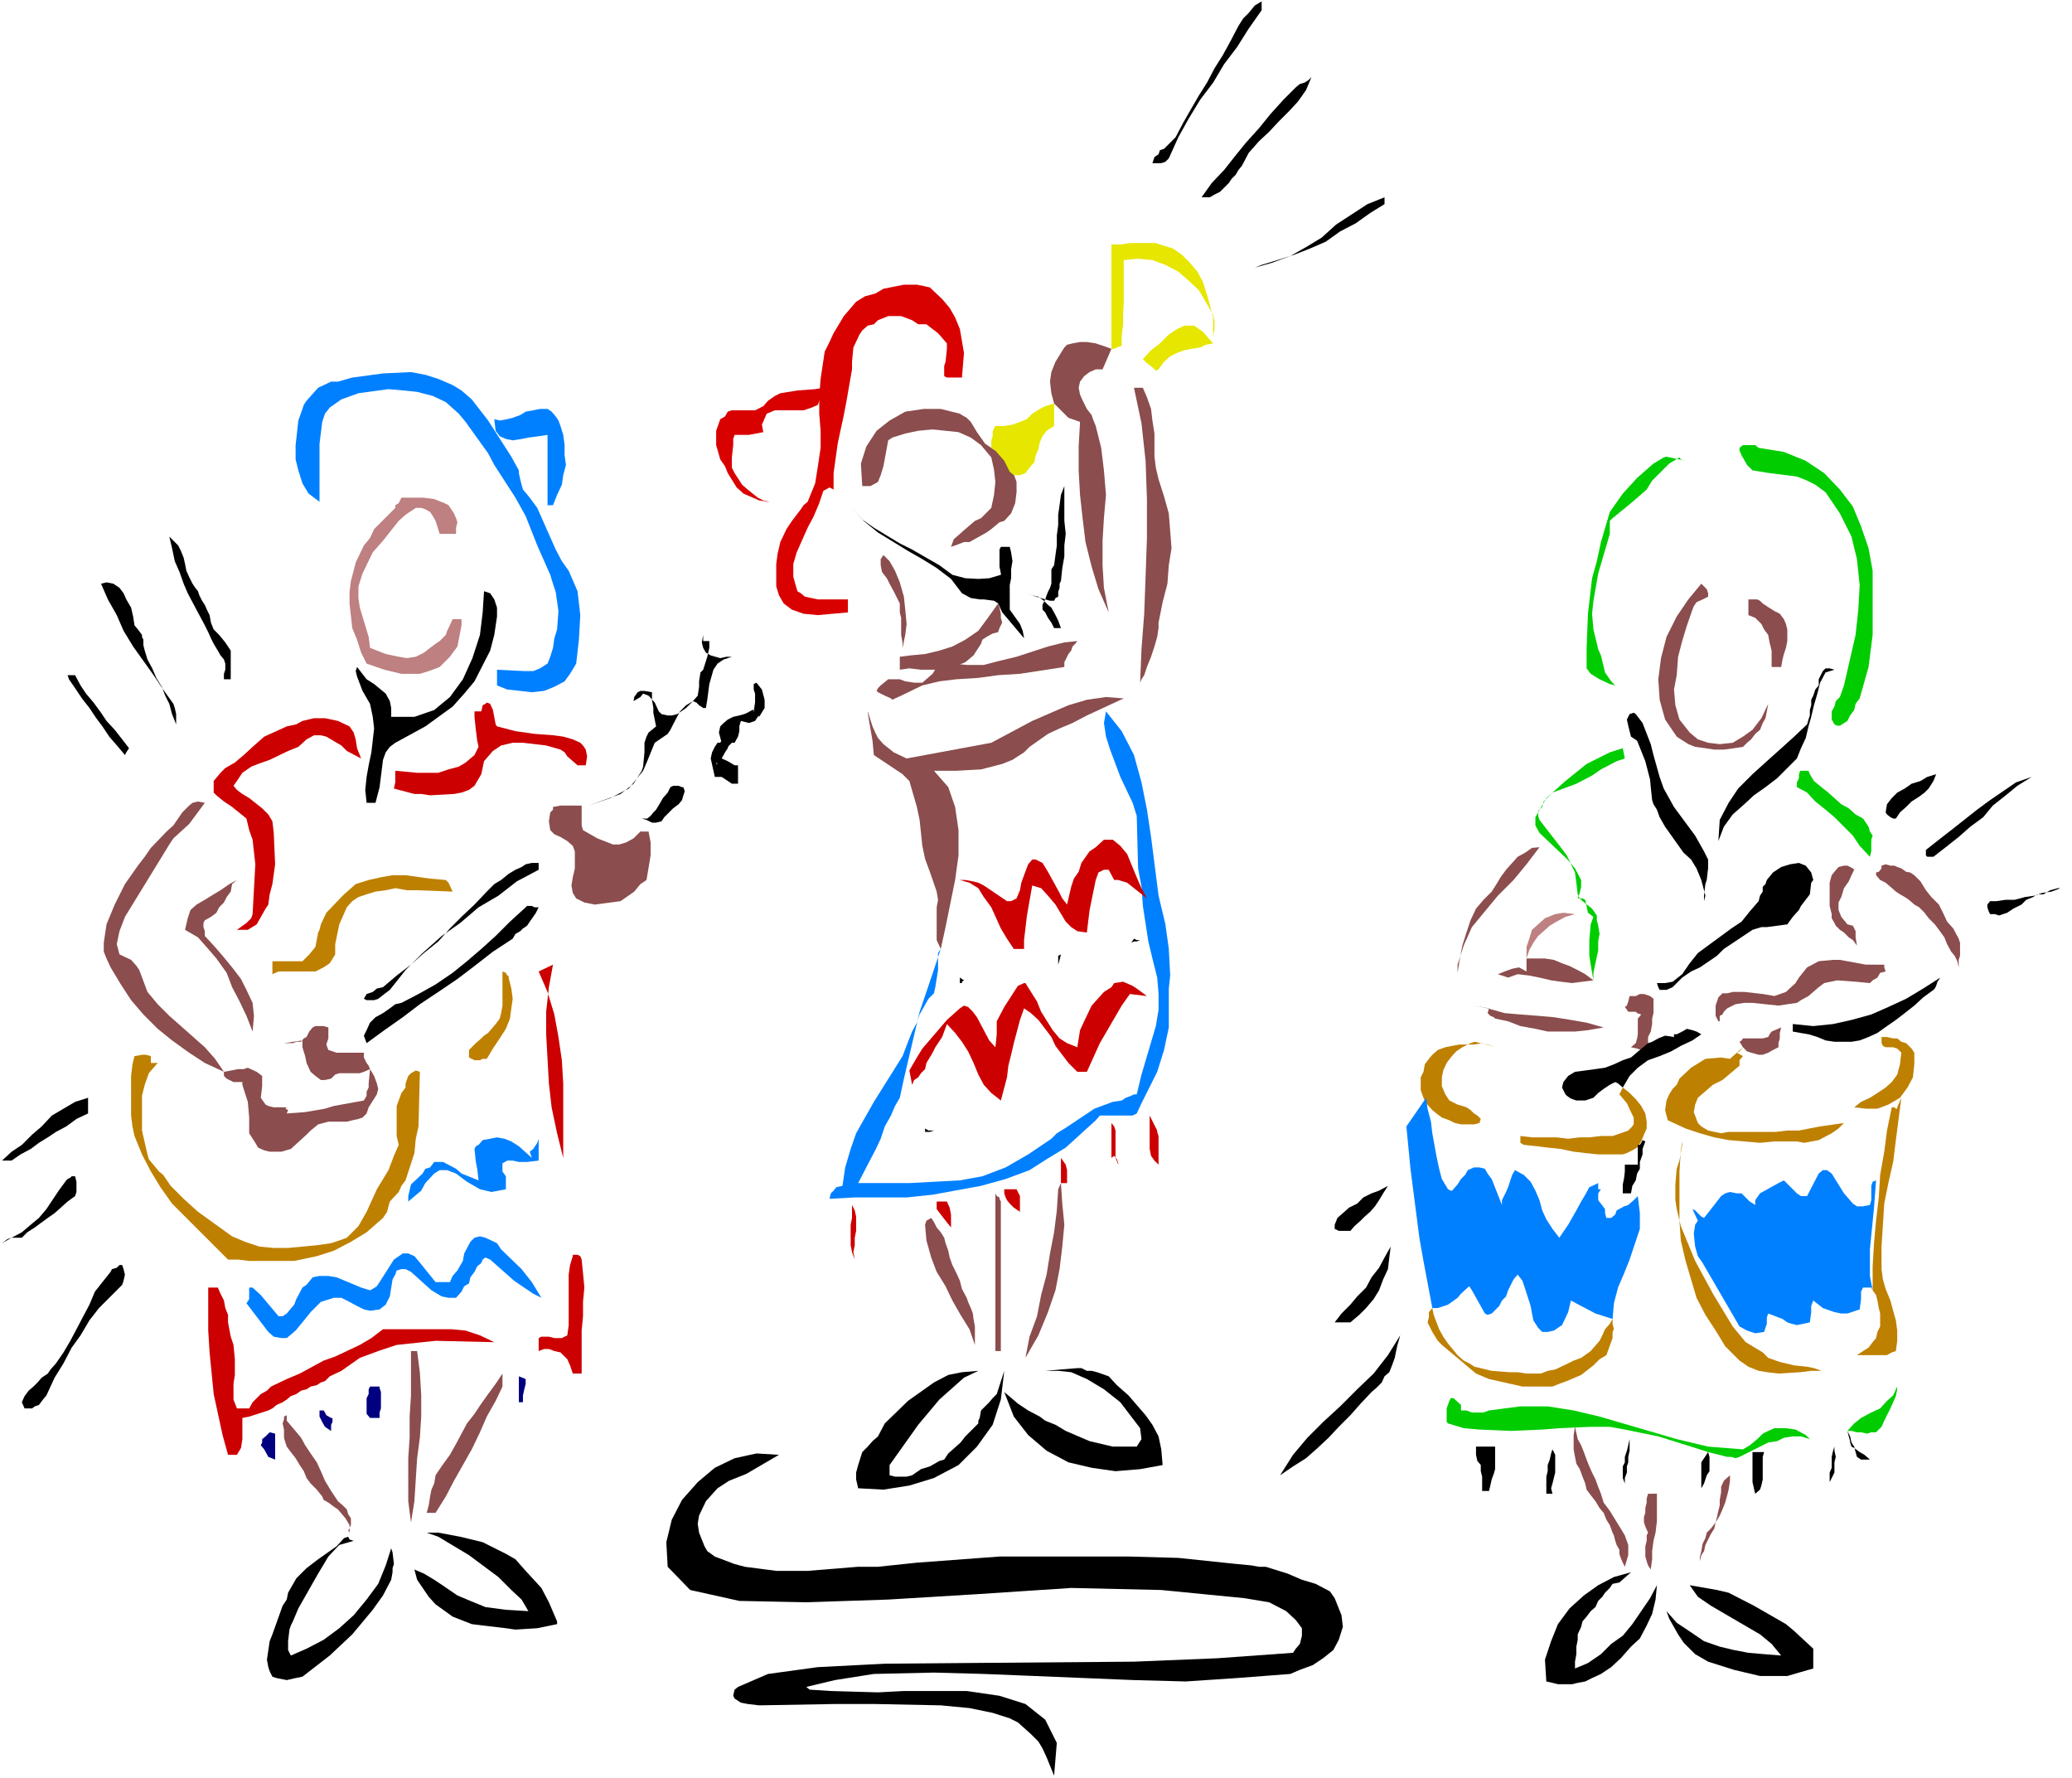 <?xml version="1.0" encoding="UTF-8" standalone="no"?>
<svg
   version="1.0"
   width="129.766mm"
   height="111.365mm"
   id="svg131"
   sodipodi:docname="Musicians.wmf"
   xmlns:inkscape="http://www.inkscape.org/namespaces/inkscape"
   xmlns:sodipodi="http://sodipodi.sourceforge.net/DTD/sodipodi-0.dtd"
   xmlns="http://www.w3.org/2000/svg"
   xmlns:svg="http://www.w3.org/2000/svg">
  <rect width="100%" height="100%" fill="#333333" stroke="none"/>
  <sodipodi:namedview
     id="namedview131"
     pagecolor="#ffffff"
     bordercolor="#000000"
     borderopacity="0.25"
     inkscape:showpageshadow="2"
     inkscape:pageopacity="0.0"
     inkscape:pagecheckerboard="0"
     inkscape:deskcolor="#d1d1d1"
     inkscape:document-units="mm" />
  <defs
     id="defs1">
    <pattern
       id="WMFhbasepattern"
       patternUnits="userSpaceOnUse"
       width="6"
       height="6"
       x="0"
       y="0" />
  </defs>
  <path
     style="fill:#ffffff;fill-opacity:1;fill-rule:evenodd;stroke:none"
     d="M 0,420.908 H 490.455 V 0 H 0 Z"
     id="path1" />
  <path
     style="fill:#0080ff;fill-opacity:1;fill-rule:evenodd;stroke:none"
     d="m 75.629,118.759 -2.586,-1.939 -1.454,-2.424 -0.97,-3.07 -0.646,-2.585 v -3.393 l 0.646,-5.817 0.97,-2.747 0.323,-0.969 0.646,-0.969 2.747,-3.07 3.07,-1.454 h 1.616 l 3.394,-0.969 7.272,-0.969 6.626,-0.323 3.394,0.646 3.07,0.969 3.394,1.454 2.101,1.293 2.424,2.1 3.878,5.009 5.494,8.564 1.778,3.232 v 0.646 l 0.323,1.454 0.323,1.293 0.323,1.131 1.616,1.939 1.778,2.424 4.363,9.856 1.454,2.747 1.616,2.262 2.101,4.847 0.646,5.655 -0.323,5.817 -0.646,5.655 -1.454,2.424 -1.293,1.777 -2.424,1.293 -2.424,0.969 -2.909,0.323 -2.747,-0.323 -3.07,-0.323 -2.424,-0.969 v -3.716 l 6.464,0.323 h 2.101 l 1.616,-0.646 1.778,-1.131 0.646,-1.616 0.646,-2.1 0.323,-2.262 0.646,-2.1 0.323,-4.363 -0.646,-4.524 -0.646,-1.939 -0.646,-2.1 -3.07,-6.948 -2.747,-6.948 -2.424,-4.363 -5.01,-7.756 -1.454,-2.747 -5.333,-7.433 -1.616,-1.939 -3.07,-2.747 -3.07,-1.454 -3.717,-0.969 -3.07,-0.323 -3.717,-0.323 -7.11,0.969 -4.04,1.454 -2.747,1.939 -1.131,1.454 -0.646,1.939 -0.646,5.17 v 8.079 z"
     id="path2" />
  <path
     style="fill:#0080ff;fill-opacity:1;fill-rule:evenodd;stroke:none"
     d="m 116.998,99.208 0.323,2.747 0.97,1.293 1.454,0.646 1.616,0.323 2.101,-0.323 1.616,-0.323 2.424,-0.323 2.101,-0.323 v 2.424 1.939 2.1 1.939 2.1 1.939 2.1 2.1 h 1.293 l 0.97,-2.424 1.131,-2.424 0.323,-2.262 0.646,-2.424 -0.323,-2.262 v -2.424 l -0.323,-2.424 -0.646,-2.1 -0.485,-1.293 -0.646,-0.969 -0.97,-1.131 -0.97,-0.646 h -1.778 l -1.616,0.323 -1.778,0.323 -1.293,0.808 -1.778,0.646 -1.293,0.323 -1.778,0.323 z"
     id="path3" />
  <path
     style="fill:#be8080;fill-opacity:1;fill-rule:evenodd;stroke:none"
     d="m 104.07,126.353 h 0.808 3.07 v -1.454 l 0.323,-1.293 -0.323,-0.969 -0.485,-1.131 -1.293,-1.939 -0.97,-0.485 -2.424,-0.969 -2.424,-0.323 h -4.363 -0.97 l -0.646,1.293 -0.808,0.485 v 0.646 l -1.616,1.616 -1.778,1.777 -1.616,1.616 -0.97,2.1 -1.454,1.777 -1.939,4.039 -0.485,1.939 -0.646,2.424 -0.323,2.585 v 2.747 l 0.646,5.817 1.131,2.747 0.97,3.07 1.293,2.585 4.202,1.454 4.04,0.969 h 1.939 2.424 l 2.101,-0.646 2.586,-0.969 2.424,-2.424 1.778,-2.424 0.97,-5.009 v -1.454 h -2.101 l -0.97,2.1 -0.323,0.646 -0.323,0.969 -1.454,1.454 -0.97,0.646 -1.293,0.969 -1.454,1.131 -1.939,0.969 -2.101,0.323 -1.939,-0.323 -3.07,-0.646 -3.717,-1.454 -0.323,-2.585 -2.101,-6.948 -0.323,-2.262 v -2.747 l 0.97,-3.07 2.424,-5.009 2.424,-2.747 3.717,-4.686 1.616,-1.454 2.424,-1.616 h 1.293 l 0.97,0.323 1.131,0.646 0.646,0.969 0.646,1.131 z"
     id="path4" />
  <path
     style="fill:#000000;fill-opacity:1;fill-rule:evenodd;stroke:none"
     d="m 84.517,157.861 -0.323,0.969 0.323,1.293 1.293,3.393 1.778,3.07 0.646,3.07 0.323,2.747 -0.646,5.655 -0.646,3.07 -0.485,2.747 -0.323,3.07 0.323,3.07 H 88.88 l 0.97,-3.716 0.808,-6.463 0.646,-1.777 0.97,-1.293 1.293,-0.969 7.11,-3.878 6.464,-4.686 2.747,-3.07 2.424,-2.908 3.717,-7.271 0.97,-3.716 0.646,-4.363 v -2.1 l -0.646,-1.939 -0.97,-1.454 -1.454,-0.485 -0.323,5.009 -0.646,5.332 -1.778,5.494 -2.262,5.009 -3.07,4.201 -3.717,3.07 -4.686,1.616 h -5.494 v -2.1 l -0.323,-1.616 -0.97,-1.777 -2.747,-2.262 -1.778,-1.131 z"
     id="path5" />
  <path
     style="fill:#cc0000;fill-opacity:1;fill-rule:evenodd;stroke:none"
     d="m 113.928,168.363 h -1.616 v 1.293 l 0.323,3.07 0.323,2.585 0.323,1.454 -0.97,1.939 -2.101,1.777 -1.616,0.969 -2.424,0.646 -2.424,0.808 h -5.01 l -5.171,-0.485 v 2.747 l -0.323,1.454 1.131,0.323 3.717,0.969 h 1.616 l 2.101,0.323 5.656,-0.323 1.778,-0.323 1.778,-0.646 1.293,-0.969 1.616,-2.747 0.646,-3.07 2.101,-2.424 1.939,-1.293 2.747,-0.646 h 2.424 l 5.494,0.646 3.394,0.969 0.97,0.646 0.646,0.969 2.424,2.1 h 1.939 l 0.323,-2.1 -0.323,-1.616 -0.646,-0.969 -0.646,-0.646 -1.778,-0.808 -2.262,-0.646 -2.424,-0.323 -4.363,-0.323 -4.525,-0.646 -4.363,-1.131 -0.323,-0.485 -0.646,-3.393 -0.646,-1.454 -0.808,-0.323 -0.323,0.323 -0.646,0.323 z"
     id="path6" />
  <path
     style="fill:#cc0000;fill-opacity:1;fill-rule:evenodd;stroke:none"
     d="m 84.517,177.088 -0.323,-2.1 -0.485,-1.616 -0.97,-1.454 -2.747,-1.293 -3.07,-0.646 h -2.586 l -2.747,0.646 -1.454,0.808 -2.262,0.485 -5.333,2.424 -2.747,2.424 -2.101,1.939 -0.97,0.808 -1.131,0.969 -2.262,1.293 -1.131,1.131 -1.616,1.939 v 1.454 0.646 0.646 l 0.646,0.646 1.778,1.454 1.939,1.293 3.394,2.747 0.646,2.747 0.808,2.262 0.646,5.817 -0.646,11.795 -0.323,0.969 -1.131,1.131 -2.262,1.616 h 1.293 1.293 l 2.101,-1.293 2.101,-3.716 0.646,-0.969 0.323,-2.424 0.646,-2.424 0.646,-4.686 -0.323,-7.433 -0.323,-2.747 -0.97,-1.616 -1.454,-1.454 -3.07,-2.424 -1.616,-0.969 -1.293,-0.969 -0.808,-0.969 0.808,-1.131 1.293,-1.939 2.101,-1.454 1.616,-0.646 2.747,-0.969 4.363,-2.1 2.424,-0.969 1.939,-1.777 1.778,-0.969 h 1.616 l 1.293,0.323 3.555,2.1 1.293,1.293 3.394,1.777 z"
     id="path7" />
  <path
     style="fill:#8b4d4d;fill-opacity:1;fill-rule:evenodd;stroke:none"
     d="m 48.48,190.014 -1.616,-0.323 -1.293,0.323 -0.808,0.646 -1.616,1.616 -2.101,3.07 -1.616,1.454 -3.717,3.878 -1.454,2.1 -1.616,2.1 -3.07,4.363 -2.424,4.847 -1.939,4.686 -0.646,4.363 v 2.1 l 0.646,1.616 0.97,2.1 2.424,4.039 2.424,3.716 2.909,3.393 3.394,3.393 3.394,2.747 4.04,2.908 3.717,2.424 4.525,2.1 -2.101,-3.07 -2.424,-2.747 -8.403,-7.433 -2.747,-2.747 -2.424,-2.908 -1.939,-5.17 -0.646,-0.969 -1.293,-1.454 -2.747,-1.293 -0.646,-2.424 0.646,-3.07 1.293,-3.393 10.504,-17.127 0.97,-1.454 3.717,-3.393 z"
     id="path8" />
  <path
     style="fill:#8b4d4d;fill-opacity:1;fill-rule:evenodd;stroke:none"
     d="m 56.075,208.273 -1.778,0.969 -2.101,1.454 -1.616,0.969 -2.101,1.293 -1.939,1.131 -1.454,1.293 -0.646,1.939 -0.646,2.747 3.07,1.777 2.424,2.747 1.939,2.262 2.424,3.393 1.293,3.393 1.778,3.393 1.616,3.393 1.454,3.716 0.323,-3.716 -0.323,-3.07 -1.454,-3.07 -1.293,-2.585 -2.101,-2.747 -2.262,-2.747 -2.101,-2.424 -2.101,-2.262 v -1.131 l -0.323,-0.969 v -0.969 l 0.323,-0.646 1.454,-0.808 1.293,-0.969 0.646,-1.293 1.131,-1.131 0.646,-1.293 0.97,-1.293 0.323,-1.777 z"
     id="path9" />
  <path
     style="fill:#8b4d4d;fill-opacity:1;fill-rule:evenodd;stroke:none"
     d="m 67.226,246.889 h 0.97 1.131 l 0.808,-0.323 h 1.131 l 0.646,-0.808 0.646,-0.323 0.646,-1.293 0.808,-0.969 0.646,-0.323 h 1.293 0.646 l 1.131,0.323 v 0.969 1.616 l -0.485,1.454 0.485,1.293 0.97,0.323 0.97,0.323 h 1.131 1.293 0.646 1.454 0.97 0.97 v 1.131 l 0.646,1.293 0.485,0.646 0.323,0.808 -1.454,0.646 -0.97,0.323 h -1.454 -0.97 -1.293 -1.131 l -0.97,0.323 -0.97,0.969 -1.454,0.323 h -0.97 l -1.293,-0.969 -1.131,-0.969 -0.97,-2.1 -0.323,-1.616 -0.646,-2.1 v -1.616 z"
     id="path10" />
  <path
     style="fill:#8b4d4d;fill-opacity:1;fill-rule:evenodd;stroke:none"
     d="m 55.267,256.099 h 2.101 v 0.646 l 1.293,4.039 0.323,3.716 v 2.424 1.293 l 1.454,2.262 0.646,1.131 1.454,0.646 1.293,0.323 h 2.747 l 2.262,-0.646 3.717,-3.393 0.97,-0.969 1.778,-1.454 2.424,-0.646 h 4.363 l 1.293,-0.323 1.454,-0.323 0.97,-0.323 0.97,-0.969 0.485,-1.454 1.939,-3.07 0.323,-1.293 -0.323,-1.293 -0.646,-1.777 -0.97,-1.616 -0.323,3.393 v 0.969 l -0.485,0.969 v 0.969 l -0.646,1.131 -7.11,1.293 -2.101,0.646 -4.686,0.808 -4.363,0.323 0.323,-0.808 -0.646,-0.323 0.323,-0.323 h -3.07 l -1.293,-0.323 -0.646,-0.323 -1.131,-1.616 0.323,-2.747 v -2.424 l -1.293,-0.969 -2.101,-0.969 -0.97,0.323 h -1.293 l -3.394,0.646 v 0.969 l 0.646,0.646 z"
     id="path11" />
  <path
     style="fill:#000000;fill-opacity:1;fill-rule:evenodd;stroke:none"
     d="m 53.005,160.769 v -1.293 l 0.323,-0.969 v -1.454 l -0.323,-0.969 -0.808,-0.969 -0.646,-1.131 -0.97,-1.616 -0.646,-1.293 -0.646,-1.454 -0.808,-1.616 -1.293,-2.424 -1.293,-2.424 -1.454,-2.747 -0.97,-2.262 -0.97,-2.747 -1.131,-2.585 -0.646,-3.07 -0.646,-2.747 0.97,0.969 1.131,1.131 0.646,1.293 0.646,1.616 0.323,1.454 0.323,1.616 0.646,1.454 0.808,1.616 0.646,0.969 0.646,0.808 0.323,0.969 0.646,1.293 0.646,0.969 0.485,1.131 0.646,1.293 0.323,1.777 0.646,1.616 1.293,1.293 1.454,1.777 1.293,1.939 v 1.454 1.939 1.777 1.616 z"
     id="path12" />
  <path
     style="fill:#000000;fill-opacity:1;fill-rule:evenodd;stroke:none"
     d="m 41.693,171.433 v -1.454 -0.969 l -0.323,-1.454 -0.323,-0.969 -2.424,-3.393 -2.262,-3.393 -2.424,-3.393 -2.424,-3.393 -2.262,-3.716 -1.616,-3.716 -2.101,-3.716 -1.616,-3.716 1.293,-0.323 1.616,0.323 1.454,0.969 0.97,1.293 0.646,1.454 1.131,1.939 0.485,2.1 0.323,2.1 0.808,0.969 0.97,1.293 v 0.485 l 0.323,0.646 v 1.293 l 0.323,1.293 0.646,2.1 1.131,2.1 0.97,2.262 1.293,2.1 0.808,2.1 0.97,1.939 0.646,2.424 z"
     id="path13" />
  <path
     style="fill:#000000;fill-opacity:1;fill-rule:evenodd;stroke:none"
     d="m 29.573,178.704 -1.616,-1.939 -2.101,-2.424 -1.616,-2.424 -1.454,-1.939 -1.616,-2.424 -1.778,-2.262 -1.616,-2.424 -1.454,-2.1 -0.323,-0.969 h 0.323 0.646 0.808 l 1.293,2.424 1.293,1.939 1.778,2.1 1.778,2.424 1.293,1.939 1.939,2.1 1.778,2.262 1.616,2.1 -0.646,0.969 z"
     id="path14" />
  <path
     style="fill:#000000;fill-opacity:1;fill-rule:evenodd;stroke:none"
     d="m 0.485,274.681 2.262,-2.1 2.424,-1.616 2.424,-2.424 2.262,-1.939 2.424,-2.585 2.747,-1.616 2.747,-1.616 3.07,-0.969 v 0.969 0.969 0.969 0.808 l -2.747,1.293 -2.424,1.777 -2.424,1.293 -1.939,1.293 -2.101,1.293 -1.939,1.454 -2.424,1.293 -2.101,1.454 H 1.778 1.454 0.808 Z"
     id="path15" />
  <path
     style="fill:#000000;fill-opacity:1;fill-rule:evenodd;stroke:none"
     d="m 0.485,294.231 2.262,-1.293 2.424,-1.293 2.101,-1.777 1.939,-1.616 1.778,-2.1 1.616,-2.424 1.293,-1.939 1.778,-2.424 0.323,-0.323 0.646,-0.323 0.323,-0.323 h 0.808 l 0.323,1.293 v 1.293 1.131 l -0.323,0.969 -1.778,1.293 -1.616,1.454 -1.454,1.293 -1.616,1.131 -1.778,1.293 -1.293,0.969 -1.778,1.131 -1.293,1.293 H 4.202 2.747 L 1.778,293.262 Z"
     id="path16" />
  <path
     style="fill:#000000;fill-opacity:1;fill-rule:evenodd;stroke:none"
     d="m 5.171,331.879 0.646,-1.454 0.97,-1.293 1.131,-0.969 0.97,-0.969 0.97,-1.131 1.454,-0.969 0.646,-0.969 1.293,-1.454 1.778,-2.585 1.616,-2.747 1.454,-2.747 1.616,-3.07 1.454,-2.747 1.293,-3.07 1.778,-2.262 1.939,-2.424 0.323,-0.646 1.131,-0.323 0.646,-0.646 h 0.646 l 0.323,0.969 0.323,1.293 -0.323,1.454 -0.323,0.969 -2.747,2.747 -2.747,2.747 -2.262,2.908 -2.101,3.555 -2.101,2.908 -1.939,3.716 -2.101,3.393 -1.939,4.201 -0.808,0.969 -0.97,1.293 -0.97,0.323 -0.646,0.485 H 6.787 5.818 Z"
     id="path17" />
  <path
     style="fill:#be8000;fill-opacity:1;fill-rule:evenodd;stroke:none"
     d="m 64.478,230.57 v -3.07 h 2.424 0.97 2.101 0.97 0.646 l 1.616,-1.616 0.808,-0.969 0.646,-0.808 0.646,-3.393 0.323,-0.646 0.323,-1.293 1.293,-2.747 3.555,-3.716 0.646,-0.646 2.747,-2.424 3.07,-0.969 2.909,-0.646 2.747,-0.485 h 3.07 l 5.818,0.808 3.717,0.323 0.646,0.646 0.97,2.1 -8.403,-0.323 h -2.424 l -2.747,-0.485 -2.262,0.485 -2.424,0.323 -2.101,0.646 -1.939,0.646 -1.454,0.969 -1.293,1.454 -1.778,4.039 -0.97,4.686 v 2.424 l -1.293,2.1 -1.454,0.969 -1.939,0.969 h -2.101 -2.424 -1.939 -2.262 z"
     id="path18" />
  <path
     style="fill:#be8000;fill-opacity:1;fill-rule:evenodd;stroke:none"
     d="m 37.33,251.575 -2.101,2.424 -0.97,2.747 -0.646,2.585 v 5.494 2.747 l 1.293,5.655 0.323,1.131 2.424,2.908 0.97,0.808 1.778,2.585 3.07,3.07 3.394,3.07 8.08,5.817 3.07,1.293 3.394,1.131 3.394,0.323 h 3.394 l 3.394,-0.323 3.394,-0.323 3.394,-0.485 1.939,-0.646 1.778,-0.646 2.747,-2.747 1.939,-3.393 2.424,-5.332 2.747,-4.524 1.293,-3.393 1.131,-2.585 -0.485,-2.1 v -7.109 l 1.131,-3.07 0.97,-1.293 v -0.969 l 0.646,-1.777 0.646,-0.646 1.131,-0.646 0.97,0.323 -0.323,12.926 -0.646,2.908 -0.323,3.393 -2.101,6.463 -0.97,1.293 -0.646,1.454 -2.101,2.262 -0.323,1.131 -0.323,1.293 -0.97,1.454 -3.878,3.393 -3.717,2.262 -4.04,2.1 -4.04,1.293 -5.333,1.131 h -5.494 -5.171 l -2.586,-0.323 h -2.424 l -10.181,-10.179 -3.07,-3.07 -2.747,-3.878 -2.262,-3.716 -2.101,-4.039 -1.778,-4.363 -0.485,-2.262 -0.323,-2.585 v -2.262 -5.009 -2.1 l 0.323,-2.747 0.485,-1.939 1.778,-0.323 h 0.97 l 1.131,0.323 v 1.616 z"
     id="path19" />
  <path
     style="fill:#be8000;fill-opacity:1;fill-rule:evenodd;stroke:none"
     d="m 118.937,229.924 v 0.969 1.777 1.293 1.293 1.454 1.293 l -0.323,1.777 -0.323,1.293 -0.97,1.293 -1.778,2.1 -0.97,0.646 -0.646,0.646 -1.293,1.131 -0.97,0.969 -0.646,0.646 v 1.131 0.646 l 0.646,0.323 0.646,0.323 h 1.293 l 0.646,-0.323 h 0.97 l 1.454,-2.424 1.616,-2.424 1.454,-2.262 0.97,-2.424 0.323,-2.424 0.323,-2.262 -0.323,-2.424 -0.646,-2.585 v -0.485 h -0.323 l -0.323,-0.646 z"
     id="path20" />
  <path
     style="fill:#000000;fill-opacity:1;fill-rule:evenodd;stroke:none"
     d="m 86.133,236.387 0.646,-1.131 1.454,-0.485 0.97,-0.808 1.454,-0.323 3.232,-2.747 3.394,-2.585 3.07,-2.747 3.394,-2.747 2.747,-3.07 3.07,-3.07 2.747,-2.585 2.909,-3.07 1.778,-1.777 1.616,-0.969 1.778,-1.454 1.616,-0.969 1.454,-0.646 0.97,-0.646 1.454,-0.323 h 1.616 v 0.323 1.293 l -5.171,2.747 -4.363,3.393 -4.686,2.747 -4.363,3.716 -4.363,3.07 -4.525,4.039 -4.04,4.039 -3.717,4.686 -1.293,0.969 -1.454,1.131 -0.97,0.323 h -0.646 -1.131 z"
     id="path21" />
  <path
     style="fill:#000000;fill-opacity:1;fill-rule:evenodd;stroke:none"
     d="m 86.779,246.889 4.202,-3.07 4.363,-3.07 4.04,-3.07 4.363,-2.908 4.525,-3.07 4.04,-3.07 4.363,-3.393 4.686,-3.07 0.646,-1.131 1.131,-0.646 0.646,-0.646 0.97,-0.646 0.646,-0.969 0.808,-1.131 0.646,-0.969 0.646,-1.293 h -0.97 l -0.646,-0.323 h -1.131 l -0.323,0.323 -3.717,3.393 -3.394,3.393 -3.394,3.07 -3.394,2.908 -3.394,2.747 -4.04,2.747 -4.04,2.262 -4.04,2.1 -1.454,0.323 -1.293,0.969 -1.616,1.131 -1.778,0.969 -1.293,1.293 -0.808,1.777 -0.646,1.293 z"
     id="path22" />
  <path
     style="fill:#000000;fill-opacity:1;fill-rule:evenodd;stroke:none"
     d="m 179.053,161.577 0.97,3.716 v 3.393 l -0.646,0.969 -0.646,0.969 -1.454,0.485 -1.939,-0.485 -0.646,2.1 -1.131,2.262 -0.97,0.808 -0.323,1.293 -0.646,0.969 -0.808,1.454 -0.97,0.646 -0.323,0.646 0.97,0.323 1.778,0.323 2.424,0.969 v 3.07 h -1.454 l -2.424,-1.616 h -1.616 l -0.97,-4.363 0.323,-1.454 0.646,-1.293 0.646,-0.969 h 0.97 l -0.646,-2.424 0.323,-1.454 0.808,-0.808 0.97,-0.808 1.293,-0.646 1.454,-0.323 3.394,-0.969 0.646,-1.131 v -0.969 l 0.323,-0.646 v -2.1 z"
     id="path23" />
  <path
     style="fill:#cc0000;fill-opacity:1;fill-rule:evenodd;stroke:none"
     d="m 49.288,304.734 v 5.17 5.009 l 0.323,5.17 0.97,9.856 2.101,9.695 1.293,4.686 h 2.101 l 0.97,-1.616 0.323,-2.1 v -5.009 l 1.616,-0.323 4.525,-1.454 0.97,-0.485 0.97,-0.808 1.454,-0.646 0.97,-0.646 0.97,-0.808 1.293,-0.485 1.131,-0.808 1.293,-0.323 0.97,-0.646 1.454,-0.323 0.97,-0.646 0.97,-0.323 1.131,-1.131 2.747,-1.293 4.363,-3.07 4.363,-1.616 4.363,-1.454 9.211,-0.969 13.898,0.323 -3.394,-1.616 -3.394,-1.131 -3.394,-0.323 h -3.394 -3.07 -3.394 -6.302 l -2.747,2.1 -2.747,1.616 -5.818,2.747 -2.747,0.969 -5.656,3.07 -3.07,1.293 -3.717,1.777 -0.97,0.969 -1.454,0.808 -1.939,1.939 -0.808,1.454 h -2.909 l -0.808,-2.1 v -3.716 l 0.323,-2.1 v -3.716 l -0.323,-3.393 -0.646,-1.939 -0.646,-3.393 v -1.777 l -0.646,-1.616 -0.323,-1.777 -0.808,-1.616 -0.646,-1.454 z"
     id="path24" />
  <path
     style="fill:#000080;fill-opacity:1;fill-rule:evenodd;stroke:none"
     d="m 62.862,339.958 -0.808,0.646 v 0.808 l -0.323,0.646 0.808,0.969 0.97,1.777 1.616,0.646 v -1.777 -1.616 -1.454 -1.293 l -1.293,-0.323 z"
     id="path25" />
  <path
     style="fill:#000080;fill-opacity:1;fill-rule:evenodd;stroke:none"
     d="m 75.629,333.818 v 1.454 l 0.646,1.293 0.646,1.131 1.454,0.969 v -1.454 l 0.323,-0.646 v -0.969 h -0.323 l -1.131,-0.646 -0.323,-0.646 -0.323,-0.485 z"
     id="path26" />
  <path
     style="fill:#000080;fill-opacity:1;fill-rule:evenodd;stroke:none"
     d="m 87.587,328.163 -0.323,0.646 v 1.131 l -0.485,0.969 v 0.646 0.969 0.969 1.131 l 0.808,0.969 h 0.646 0.646 0.646 0.323 v -1.293 l 0.323,-0.969 v -1.131 -0.969 -0.969 -0.808 l -0.323,-0.969 v -0.323 H 88.88 88.234 Z"
     id="path27" />
  <path
     style="fill:#000080;fill-opacity:1;fill-rule:evenodd;stroke:none"
     d="m 103.101,324.446 v 1.293 1.454 0.969 1.293 -1.293 -0.969 -1.454 z"
     id="path28" />
  <path
     style="fill:#000080;fill-opacity:1;fill-rule:evenodd;stroke:none"
     d="m 122.816,325.739 v 1.454 1.616 1.454 1.616 h 0.323 0.646 v -1.616 l 0.323,-1.454 0.323,-1.293 v -1.131 z"
     id="path29" />
  <path
     style="fill:#cc0000;fill-opacity:1;fill-rule:evenodd;stroke:none"
     d="m 127.502,316.691 v 0.323 0.969 0.969 0.808 l 1.293,-0.485 h 1.131 l 1.293,0.485 1.454,0.323 0.646,0.646 0.97,0.969 0.646,1.454 0.646,1.939 h 0.808 0.646 0.646 v -3.716 -3.07 -3.393 l 0.323,-3.393 v -3.393 l 0.323,-3.393 -0.323,-3.393 -0.323,-3.232 -0.323,-0.808 -0.646,-0.323 h -1.131 v 0.323 l -0.646,2.1 -0.323,2.262 v 2.424 2.424 2.262 2.424 2.424 l -0.323,2.424 -0.646,0.323 -0.646,0.323 h -1.131 -0.646 l -1.293,-0.323 h -0.646 -1.131 z"
     id="path30" />
  <path
     style="fill:#0080ff;fill-opacity:1;fill-rule:evenodd;stroke:none"
     d="m 58.338,308.45 5.171,6.786 1.293,1.131 1.778,0.323 h 1.293 l 2.101,-1.777 2.262,-2.747 1.293,-1.616 2.424,-2.424 3.07,-0.969 h 1.778 l 1.293,0.646 2.424,1.293 1.616,0.808 1.454,0.323 2.262,-0.323 1.454,-1.131 0.97,-1.939 0.646,-4.039 0.646,-1.131 0.323,-0.969 1.131,-0.323 h 0.97 l 1.293,0.646 4.848,4.363 2.424,1.454 1.616,0.323 h 1.778 l 1.293,-1.454 0.646,-1.293 1.131,-0.646 0.323,-1.454 0.97,-1.293 0.646,-1.293 0.97,-0.808 0.323,-0.808 0.646,-0.485 1.131,0.485 5.656,5.009 4.525,3.07 1.939,0.969 -2.262,-3.716 -2.424,-3.07 -4.848,-4.686 -0.97,-1.454 -2.747,-1.293 -1.293,-0.323 -1.293,0.323 -0.97,0.969 -1.454,2.747 -0.323,1.777 -1.293,2.262 -1.131,1.293 -0.646,1.454 h -3.394 l -4.04,-5.009 -0.97,-1.131 -1.454,-0.646 h -1.293 l -2.101,1.454 -3.394,5.332 -0.646,0.969 -0.97,0.646 -0.646,0.323 -2.101,-0.646 -5.818,-2.424 -1.939,-0.323 h -2.101 l -1.616,0.323 -1.454,1.777 -0.97,0.646 -1.454,2.747 -0.485,1.293 -1.778,2.1 -0.97,0.646 h -0.97 l -4.202,-5.009 -1.939,-1.777 h -0.808 v 1.777 0.969 z"
     id="path31" />
  <path
     style="fill:#8b4d4d;fill-opacity:1;fill-rule:evenodd;stroke:none"
     d="m 67.872,334.949 -0.646,0.323 v 0.646 l -0.323,0.969 0.323,1.454 v 0.969 0.969 l 0.323,1.131 0.323,0.969 0.97,1.293 1.131,1.454 0.97,1.616 0.97,1.454 0.646,1.616 0.97,1.293 1.454,1.454 1.293,1.616 0.323,0.808 1.131,0.646 1.293,0.969 0.97,0.646 1.778,2.1 0.97,1.616 v 1.131 0.646 l -0.323,-0.485 0.646,-1.293 v -0.646 -0.969 l -0.646,-0.969 -0.323,-1.131 -0.97,-0.969 -1.131,-0.969 -0.97,-1.454 -0.646,-0.969 -1.454,-2.424 -0.97,-2.262 -0.97,-2.1 -1.454,-2.1 -1.293,-1.939 -0.97,-1.777 -1.616,-1.939 -1.778,-2.1 z"
     id="path32" />
  <path
     style="fill:#8b4d4d;fill-opacity:1;fill-rule:evenodd;stroke:none"
     d="M 98.737,319.761 H 98.414 97.283 v 5.009 5.494 l -0.323,5.009 v 5.009 l -0.323,4.847 v 5.009 5.17 l 0.646,5.009 0.808,-5.009 0.323,-5.17 0.323,-5.009 0.646,-4.847 0.323,-5.009 v -5.009 l -0.323,-5.494 z"
     id="path33" />
  <path
     style="fill:#8b4d4d;fill-opacity:1;fill-rule:evenodd;stroke:none"
     d="m 118.937,322.023 v 0.646 0.808 0.646 0.969 l -1.616,2.424 -1.778,2.424 -1.616,2.262 -1.616,2.424 -1.778,2.262 -1.293,2.424 -1.293,2.424 -1.454,2.585 -1.293,1.777 -1.131,1.616 -0.97,1.454 -0.323,1.939 -0.646,1.454 -0.323,1.616 -0.323,2.1 -0.485,1.777 h 1.131 0.97 l 2.424,-3.878 1.939,-3.716 2.101,-3.716 2.101,-3.716 1.939,-4.039 1.616,-3.716 2.101,-3.716 1.616,-3.393 v -1.777 -0.969 -1.616 z"
     id="path34" />
  <path
     style="fill:#000000;fill-opacity:1;fill-rule:evenodd;stroke:none"
     d="m 83.709,364.679 -0.97,-0.323 -0.323,-0.646 -0.97,0.323 -1.778,1.939 -4.363,3.07 -2.747,2.1 -0.97,0.969 -1.454,1.454 -1.939,3.393 -0.323,1.616 -0.97,1.454 -2.424,6.786 -0.646,1.616 -0.646,4.363 0.323,1.777 0.323,0.969 0.646,1.293 0.97,0.323 2.424,0.485 2.101,-0.485 1.616,-0.323 6.464,-5.009 5.333,-5.009 4.848,-5.817 2.424,-3.393 1.939,-3.716 0.323,-1.777 v -0.969 l 0.323,-0.969 -0.323,-2.747 -0.323,-0.969 -1.293,4.039 -1.778,4.363 -2.747,3.716 -3.07,3.716 -3.394,3.07 -3.717,2.747 -4.04,2.1 -3.717,1.616 -0.646,-1.293 v -2.1 l 0.323,-2.747 0.323,-0.969 0.485,-0.969 1.293,-3.07 4.686,-8.24 2.424,-4.039 2.262,-2.424 0.323,-0.323 z"
     id="path35" />
  <path
     style="fill:#000000;fill-opacity:1;fill-rule:evenodd;stroke:none"
     d="m 101,362.74 h 2.747 l 5.171,0.969 5.333,1.293 5.494,2.747 2.262,1.293 2.424,2.747 3.717,4.039 1.778,3.393 1.939,4.524 v 0.646 l -4.686,0.969 -5.171,0.323 -2.262,-0.323 -2.747,-0.323 -2.747,-0.323 -2.586,-0.323 -4.525,-1.777 -4.04,-2.908 -1.616,-1.777 -2.747,-4.039 -0.646,-2.424 2.262,0.969 2.424,1.454 2.424,1.616 3.07,2.1 3.07,1.293 3.555,1.454 4.848,0.646 5.333,0.323 -1.616,-2.747 -2.424,-2.262 -3.07,-3.07 -6.949,-5.17 -7.272,-4.363 z"
     id="path36" />
  <path
     style="fill:#000000;fill-opacity:1;fill-rule:evenodd;stroke:none"
     d="m 328.532,280.659 -2.101,1.131 -1.778,0.646 -1.939,0.969 -1.454,1.454 -1.939,0.969 -1.454,1.293 -1.293,1.131 -0.646,1.616 v 0.969 l 0.97,0.485 h 1.454 1.293 l 0.97,-1.131 1.454,-1.293 0.97,-0.969 1.293,-1.131 1.131,-1.293 0.97,-1.454 0.97,-1.616 z"
     id="path37" />
  <path
     style="fill:#000000;fill-opacity:1;fill-rule:evenodd;stroke:none"
     d="m 329.179,295.039 -1.454,2.585 -1.293,2.424 -1.778,2.262 -1.293,2.424 -2.101,2.1 -1.616,1.939 -2.101,2.1 -1.616,2.1 h 0.323 0.97 1.131 1.293 l 2.101,-1.777 1.616,-1.616 1.778,-2.1 1.293,-2.1 0.97,-2.585 1.131,-2.424 0.323,-2.747 z"
     id="path38" />
  <path
     style="fill:#00cc00;fill-opacity:1;fill-rule:evenodd;stroke:none"
     d="m 398.99,109.064 -4.525,-0.969 -0.646,0.162 -2.424,1.454 -3.878,3.393 -3.394,3.716 -3.07,4.363 -0.808,2.747 -1.293,4.363 -0.97,4.524 -1.131,4.039 -0.97,8.402 -0.323,8.079 v 4.847 l 0.97,1.293 2.101,1.293 2.424,1.131 1.293,0.323 -0.97,-0.969 -1.454,-2.1 -0.97,-4.039 -0.646,-1.454 -1.131,-4.686 -0.323,-3.716 0.323,-3.07 1.131,-6.463 2.747,-9.371 v -2.1 -0.969 l 0.646,-0.646 4.363,-3.555 3.717,-3.232 1.293,-2.1 4.04,-4.039 2.424,-1.454 0.323,0.485 z"
     id="path39" />
  <path
     style="fill:#00cc00;fill-opacity:1;fill-rule:evenodd;stroke:none"
     d="m 416.281,105.994 5.979,0.969 5.171,2.1 4.363,2.908 3.717,3.878 3.07,4.039 1.939,4.686 1.778,5.17 0.97,5.332 v 7.756 3.716 3.716 l -0.97,7.594 -2.101,7.433 -0.97,1.293 -0.323,1.454 -0.97,1.293 -0.646,1.293 -1.778,1.131 h -0.646 l -0.646,-0.323 -0.646,-1.131 v -0.969 -0.969 l 0.646,-1.131 0.323,-1.293 0.97,-0.969 0.97,-2.747 2.747,-11.957 0.646,-5.978 0.323,-5.817 -0.646,-6.14 -1.293,-5.332 -2.747,-5.494 -3.394,-5.009 -2.424,-1.777 -1.939,-0.969 -2.424,-0.969 -6.464,-0.808 -4.04,-0.646 -1.293,-1.293 -1.293,-2.262 -0.485,-1.131 v -0.646 l 0.808,-0.646 h 1.939 0.97 z"
     id="path40" />
  <path
     style="fill:#8b4d4d;fill-opacity:1;fill-rule:evenodd;stroke:none"
     d="m 417.251,142.834 -0.646,-0.646 -0.646,-0.323 h -1.131 -0.97 v 0.646 1.293 1.131 0.646 l 1.616,0.646 1.454,1.454 0.646,1.293 0.97,1.293 0.323,1.777 0.485,1.939 v 1.777 2.1 h 0.646 0.646 0.646 0.323 l 0.323,-1.777 0.323,-1.293 0.485,-1.454 0.323,-1.616 v -1.454 -1.293 l -0.323,-1.293 -0.485,-1.131 -0.97,-1.293 -1.293,-0.646 -1.778,-1.131 z"
     id="path41" />
  <path
     style="fill:#8b4d4d;fill-opacity:1;fill-rule:evenodd;stroke:none"
     d="m 402.707,138.148 -3.07,3.716 -2.747,4.039 -2.424,4.847 -1.293,5.009 -0.646,5.009 0.323,4.847 1.293,4.686 2.747,4.039 0.97,0.646 1.778,1.131 1.616,0.646 2.424,0.323 2.101,0.323 h 2.262 l 2.424,-0.323 2.101,-0.323 0.97,-0.969 0.97,-0.808 0.97,-1.293 1.131,-0.969 0.646,-1.616 0.646,-1.131 0.323,-1.616 0.323,-1.777 -1.616,3.393 -2.101,2.747 -2.262,1.616 -2.424,1.454 -3.07,0.323 -2.747,-0.323 -2.424,-0.808 -1.939,-1.616 -2.424,-3.07 -0.97,-3.393 -0.323,-3.716 0.646,-3.393 0.323,-4.363 0.97,-3.716 1.131,-3.716 1.293,-3.716 0.323,-0.808 0.646,-0.969 1.454,-0.646 1.293,-0.646 v -0.808 l -0.323,-0.969 -0.646,-0.646 z"
     id="path42" />
  <path
     style="fill:#000000;fill-opacity:1;fill-rule:evenodd;stroke:none"
     d="m 387.193,169.009 -0.485,-0.323 -0.97,0.323 -0.646,1.293 0.323,1.454 0.323,1.293 0.323,1.293 1.454,0.969 1.939,4.847 1.131,4.363 0.162,1.777 0.323,3.07 0.323,0.969 0.808,1.293 0.646,1.777 1.293,2.262 4.363,6.14 1.778,1.616 1.293,2.1 1.131,2.747 0.646,2.424 0.323,1.293 -0.323,1.293 v -1.293 l 0.323,-2.747 0.323,-0.969 0.323,-2.747 v -0.969 -1.131 l -0.97,-1.939 -2.101,-3.716 -5.01,-6.786 -2.424,-4.363 -0.97,-2.747 -1.454,-5.17 -0.646,-2.585 -1.939,-5.009 z"
     id="path43" />
  <path
     style="fill:#000000;fill-opacity:1;fill-rule:evenodd;stroke:none"
     d="m 434.219,158.507 -1.131,-0.323 h -0.97 l -0.646,0.646 -0.323,0.646 -0.323,0.646 -0.323,0.646 v 0.808 0.646 l -0.808,0.969 -0.485,1.454 -0.485,0.969 v 1.293 l -0.323,1.131 v 1.293 l -0.323,0.969 -0.323,1.131 -3.07,2.908 -3.394,3.07 -3.07,2.747 -3.394,3.07 -3.394,3.393 -2.262,3.393 -2.101,4.039 -0.323,5.009 1.293,-3.393 2.101,-2.908 2.747,-2.424 2.262,-2.1 2.747,-1.939 2.747,-2.1 2.424,-2.424 2.262,-2.262 0.97,-2.424 1.131,-2.424 0.646,-2.747 0.646,-2.262 0.646,-2.747 0.808,-2.747 0.646,-2.585 1.293,-2.424 z"
     id="path44" />
  <path
     style="fill:#00cc00;fill-opacity:1;fill-rule:evenodd;stroke:none"
     d="m 384.608,179.512 -1.939,0.646 -3.717,1.939 -2.101,1.454 -3.717,1.939 -5.656,2.1 -2.101,2.1 -0.323,1.293 -0.97,0.969 v 1.131 l 0.323,0.969 5.01,6.463 1.454,1.939 1.939,4.039 0.323,2.424 0.323,2.747 0.485,0.969 0.646,0.646 2.262,1.777 1.131,1.616 v 1.131 l 0.323,1.293 0.323,1.939 -0.323,1.777 v 2.1 l -1.131,5.332 v 1.777 l -0.646,-3.716 -0.323,-2.1 v -3.716 l 0.323,-3.716 0.646,-1.777 -1.293,-0.969 -0.646,-3.07 -0.646,-0.323 h -1.131 l 0.485,-1.293 0.323,-1.454 v -1.293 -0.323 l -1.454,-2.747 -1.939,-2.262 -6.464,-6.14 -0.97,-1.777 v -1.939 l 2.586,-4.524 4.525,-4.039 5.01,-4.039 5.494,-2.747 3.07,-0.969 z"
     id="path45" />
  <path
     style="fill:#8b4d4d;fill-opacity:1;fill-rule:evenodd;stroke:none"
     d="m 364.408,200.517 -1.778,0.162 -1.616,1.131 -1.778,0.969 -1.293,1.454 -1.454,1.616 -1.293,1.777 -0.97,1.616 -1.131,1.777 -1.939,1.939 -1.778,2.1 -1.293,2.747 -0.97,2.908 -0.97,3.07 -0.646,3.393 -0.485,3.07 v 3.393 -5.332 l 1.454,-4.524 1.939,-4.363 3.07,-3.716 3.07,-3.716 3.717,-3.716 3.07,-3.716 z"
     id="path46" />
  <path
     style="fill:#be8080;fill-opacity:1;fill-rule:evenodd;stroke:none"
     d="m 372.811,216.351 -2.262,0.646 -2.101,1.131 -1.616,0.969 -1.454,1.293 -1.293,1.131 -1.131,1.616 -0.97,1.777 -0.646,1.939 v -2.747 l 0.646,-1.939 0.646,-2.1 1.454,-1.293 1.616,-1.454 2.424,-0.969 1.939,-0.323 z"
     id="path47" />
  <path
     style="fill:#8b4d4d;fill-opacity:1;fill-rule:evenodd;stroke:none"
     d="m 354.55,230.57 1.616,-0.646 1.778,-0.646 1.616,-0.323 1.778,0.969 v -1.293 -1.131 -0.646 h 2.424 1.939 l 2.101,0.323 1.939,0.808 1.778,0.646 1.939,0.969 1.778,0.969 1.939,1.454 -2.586,0.323 -2.424,0.323 -2.747,-0.323 -2.262,-0.323 -2.747,-0.646 -2.424,-0.485 -2.747,-0.323 -2.262,0.808 z"
     id="path48" />
  <path
     style="fill:#8b4d4d;fill-opacity:1;fill-rule:evenodd;stroke:none"
     d="m 348.894,238.003 3.232,0.646 4.04,1.131 3.717,0.323 4.202,0.323 3.717,0.323 4.04,0.646 3.717,0.646 4.04,1.131 -3.717,0.646 -3.07,0.323 h -3.394 -3.07 l -2.909,-0.646 -3.555,-0.646 -2.909,-1.131 -3.07,-0.646 -0.323,-0.323 -0.808,-0.323 -0.646,-0.646 0.323,-1.131 z"
     id="path49" />
  <path
     style="fill:#00cc00;fill-opacity:1;fill-rule:evenodd;stroke:none"
     d="m 428.401,183.228 -0.323,-0.808 h -0.646 -0.808 -0.485 l -0.323,0.808 v 0.969 l -0.485,0.969 v 1.131 l 2.424,1.293 1.939,2.1 2.424,1.939 2.101,1.777 1.939,1.939 2.424,2.424 1.616,2.424 2.424,2.585 0.323,-1.293 v -1.293 -1.454 l 0.323,-0.969 -0.646,-0.969 -0.323,-1.131 -0.646,-0.969 -0.646,-0.969 -1.778,-0.969 -1.616,-1.454 -1.778,-0.969 -1.616,-1.454 -1.454,-1.293 -1.616,-1.293 -1.778,-1.454 z"
     id="path50" />
  <path
     style="fill:#000000;fill-opacity:1;fill-rule:evenodd;stroke:none"
     d="m 446.339,192.276 0.323,-1.939 1.131,-1.454 1.293,-1.293 1.778,-0.969 1.616,-1.131 2.101,-0.646 1.616,-0.969 2.101,-0.646 -0.646,1.616 -1.131,1.777 -0.97,0.969 -1.293,0.969 -1.778,1.131 -1.293,1.293 -1.454,1.293 -0.97,1.454 h -0.646 l -0.646,-0.323 -0.808,-0.646 z"
     id="path51" />
  <path
     style="fill:#000000;fill-opacity:1;fill-rule:evenodd;stroke:none"
     d="m 455.873,201.163 3.07,-2.424 2.909,-2.262 3.07,-2.424 3.07,-2.424 3.07,-2.262 3.07,-2.1 3.07,-2.1 3.717,-1.293 -3.394,2.1 -2.747,2.262 -3.07,2.424 -2.262,2.747 -3.07,2.262 -2.747,2.424 -3.07,2.424 -2.909,2.262 h -1.454 l -0.323,-0.323 v -0.646 z"
     id="path52" />
  <path
     style="fill:#000000;fill-opacity:1;fill-rule:evenodd;stroke:none"
     d="m 470.417,214.736 v -0.646 l 0.646,-0.808 h 0.646 0.808 l 2.262,-0.323 h 2.101 l 2.424,-0.646 2.262,-0.323 1.778,-0.646 2.262,-0.323 2.101,-0.808 h 2.101 -1.454 -1.293 l -1.778,0.485 -1.616,0.969 h -1.454 l -0.97,0.646 -1.616,0.646 -1.131,1.131 -1.939,0.969 -1.454,0.969 -0.97,0.323 -0.97,0.323 -0.97,-0.323 h -1.131 l -0.323,-0.646 z"
     id="path53" />
  <path
     style="fill:#be8000;fill-opacity:1;fill-rule:evenodd;stroke:none"
     d="m 353.904,247.859 -1.778,-0.646 -1.616,-0.323 -1.454,-0.323 -0.97,0.323 -1.939,0.969 -1.454,0.969 -1.293,1.454 -0.97,1.293 -0.808,1.777 -0.323,1.616 v 2.1 l 0.808,1.939 0.97,1.454 1.293,0.646 0.646,0.323 1.131,0.323 0.97,0.323 0.97,0.646 0.808,0.808 0.808,0.485 0.808,0.808 -0.323,0.969 -1.293,0.323 h -1.454 -1.616 l -1.454,-0.323 -1.293,-0.646 -1.778,-0.646 -1.293,-0.969 -0.97,-0.808 -1.454,-1.616 -0.646,-1.293 -0.646,-1.777 v -1.293 -1.777 l 0.646,-1.293 0.323,-1.777 0.97,-1.293 0.808,-0.969 1.293,-1.131 1.778,-0.646 1.616,-0.323 1.778,-0.323 h 1.939 1.616 l 1.778,-0.323 z"
     id="path54" />
  <path
     style="fill:#be8000;fill-opacity:1;fill-rule:evenodd;stroke:none"
     d="m 383.315,259.008 1.778,2.1 0.97,2.1 0.646,1.293 v 1.616 l -0.646,0.808 -0.646,0.646 -1.778,0.646 -1.939,0.646 h -2.747 l -2.747,0.323 h -2.262 l -2.747,0.323 -2.747,-0.323 h -3.07 -2.747 l -2.747,-0.323 v 0.323 0.969 0.323 l 0.808,0.485 3.07,0.323 2.586,0.323 3.07,0.323 3.07,0.646 2.747,0.323 3.07,0.323 h 2.747 3.07 l 0.97,-0.323 1.293,-0.646 1.131,-0.646 0.97,-1.454 0.646,-1.616 0.646,-1.454 v -1.616 l -0.323,-1.939 -0.97,-1.777 -1.293,-1.616 -1.454,-1.454 -1.616,-1.293 z"
     id="path55" />
  <path
     style="fill:#8b4d4d;fill-opacity:1;fill-rule:evenodd;stroke:none"
     d="m 436.481,204.879 -1.293,0.323 -0.97,1.131 -0.646,0.808 -0.485,1.777 v 2.1 1.939 1.454 l 0.485,1.939 v 0.969 l 0.646,1.131 0.323,0.646 0.97,0.969 0.97,0.646 1.131,1.131 0.97,0.646 0.97,1.293 -0.323,-1.939 v -1.454 l -0.646,-1.293 -1.293,-0.323 -1.454,-1.777 -0.646,-1.616 v -1.777 l 0.646,-1.293 0.646,-2.1 1.131,-1.616 0.646,-1.454 0.646,-1.293 -0.323,-0.323 -0.646,-0.323 -0.646,-0.323 z"
     id="path56" />
  <path
     style="fill:#8b4d4d;fill-opacity:1;fill-rule:evenodd;stroke:none"
     d="m 445.369,204.879 0.97,-0.323 1.131,0.323 h 0.97 l 0.646,0.323 0.97,0.323 1.131,0.808 0.97,0.162 0.97,0.646 1.454,1.454 1.293,2.1 1.293,1.616 1.778,1.777 0.97,1.939 0.97,2.1 1.454,1.616 1.293,2.424 0.323,0.969 v 0.969 1.131 0.969 l -0.323,0.969 v 1.131 0.969 1.293 -1.616 l -0.323,-1.454 -0.646,-1.293 -0.808,-0.969 -0.97,-1.777 -0.646,-1.616 -1.293,-1.777 -0.97,-1.293 -1.454,-1.454 -0.97,-1.293 -1.293,-1.293 -1.131,-0.646 -1.293,-1.131 -0.97,-0.646 -1.131,-0.646 -0.97,-0.646 -1.293,-1.131 -1.131,-0.969 -1.293,-0.646 -0.97,-1.131 v -0.646 l 0.646,-0.162 0.646,-0.808 z"
     id="path57" />
  <path
     style="fill:#000000;fill-opacity:1;fill-rule:evenodd;stroke:none"
     d="m 459.267,231.378 -4.04,2.585 -4.04,2.424 -4.202,1.939 -4.04,1.777 -4.686,1.293 -4.363,0.969 -4.686,0.485 -4.848,-0.485 v 1.131 0.646 l 1.778,0.323 1.939,0.323 2.101,0.646 1.939,0.808 2.101,0.323 h 1.939 2.101 l 1.939,-0.323 2.101,-0.808 2.101,-0.969 2.262,-1.616 2.101,-1.454 2.101,-1.616 2.262,-1.777 2.101,-1.939 2.424,-1.777 0.323,-0.323 0.323,-0.646 0.323,-0.969 z"
     id="path58" />
  <path
     style="fill:#8b4d4d;fill-opacity:1;fill-rule:evenodd;stroke:none"
     d="m 419.352,244.143 -0.485,0.646 -0.323,0.646 -1.293,0.323 h -1.293 -1.454 -0.97 -0.97 l -0.323,0.485 -0.485,0.323 0.808,1.293 0.323,0.323 0.646,0.646 0.97,0.323 1.778,0.485 h 0.97 l 1.293,-0.485 1.131,-0.646 1.293,-0.646 v -0.969 l 0.323,-1.131 v -1.293 l 0.323,-1.293 z"
     id="path59" />
  <path
     style="fill:#be8000;fill-opacity:1;fill-rule:evenodd;stroke:none"
     d="m 409.494,250.606 -2.101,-0.323 -3.717,0.323 -3.394,2.1 -2.747,2.585 -0.646,1.454 -0.97,0.969 -0.808,1.293 -0.646,1.454 -0.323,2.262 0.323,1.293 0.323,1.131 4.202,1.939 3.394,1.131 3.394,0.969 3.394,0.646 3.717,0.323 3.717,0.323 3.394,-0.323 h 5.333 l 1.778,0.323 3.394,-0.646 3.07,-1.616 1.616,-1.131 1.293,-1.293 -5.656,0.808 -5.01,0.969 h -2.747 l -2.747,0.323 h -3.07 -2.424 -5.656 l -1.778,0.323 -1.616,-0.323 -1.454,-0.323 -1.616,-0.969 -0.808,-0.808 -0.97,-2.585 0.323,-1.777 0.646,-1.616 3.555,-3.07 2.262,-1.131 4.04,-3.393 v -1.293 l 0.808,-0.969 -1.454,-0.808 0.646,-0.323 0.808,-0.969 z"
     id="path60" />
  <path
     style="fill:#be8000;fill-opacity:1;fill-rule:evenodd;stroke:none"
     d="m 446.339,247.859 h 0.646 1.131 l 0.97,0.323 0.97,0.969 -0.323,2.747 -0.646,2.424 -1.293,1.777 -1.454,1.293 -1.939,1.293 -1.778,1.131 -2.101,0.969 -1.616,1.293 2.747,0.323 h 2.747 l 2.586,-0.969 2.747,-1.616 1.778,-2.424 1.293,-2.424 0.323,-3.07 v -2.747 l -0.646,-0.969 -0.646,-0.646 -0.646,-0.646 -1.131,-0.323 -0.97,-0.808 h -0.97 l -1.454,-0.323 h -1.293 v 0.808 0.646 l 0.323,0.646 z"
     id="path61" />
  <path
     style="fill:#0080ff;fill-opacity:1;fill-rule:evenodd;stroke:none"
     d="m 337.582,259.816 0.323,2.585 0.808,3.07 0.323,2.747 0.97,5.332 0.646,3.07 0.646,2.424 1.454,2.424 0.646,0.323 h 0.323 l 1.293,-1.454 0.808,-1.293 0.97,-0.969 0.646,-1.131 1.454,-0.646 h 1.293 l 1.293,0.323 0.646,1.131 0.97,1.293 2.424,6.14 v -1.131 l 0.97,-1.939 0.485,-1.131 0.97,-2.908 0.646,-1.131 2.101,1.131 1.616,1.616 1.131,2.1 0.97,2.262 0.646,2.424 0.97,2.1 1.454,2.262 1.616,2.1 2.101,-3.07 1.939,-3.393 1.131,-2.1 0.97,-1.616 0.97,-1.777 2.101,-0.969 v 0.646 0.808 h 0.646 l -0.646,0.969 v 1.616 l 1.616,2.1 v 0.969 l 0.323,1.131 h 1.131 l 0.97,-0.808 0.323,-0.969 1.778,-0.969 0.97,-0.323 1.293,-1.131 0.97,-0.969 0.485,4.039 v 3.716 l -2.424,7.271 -1.293,3.232 -1.454,3.393 -0.97,3.716 -0.323,3.716 -4.04,-1.293 -3.394,-1.777 -2.424,-1.293 -0.646,2.747 -1.454,3.07 -1.939,1.293 -1.454,0.323 h -1.293 l -0.97,-0.969 -1.131,-1.777 -0.323,-1.616 -0.323,-1.777 -1.293,-4.039 -0.646,-1.939 -1.131,-1.454 -0.97,1.131 -1.293,2.585 -0.485,1.454 -0.97,0.969 -0.646,1.293 -1.778,1.777 -0.97,0.323 -0.646,-0.323 -3.07,-5.494 -0.646,-0.969 -1.939,1.777 -0.808,0.969 -2.262,1.616 -2.424,0.808 h -0.97 -0.323 l -2.101,-11.149 -0.97,-5.494 -2.101,-16.319 -0.97,-10.018 z"
     id="path62" />
  <path
     style="fill:#000000;fill-opacity:1;fill-rule:evenodd;stroke:none"
     d="m 384.608,275.65 v 1.616 l -0.162,1.454 -0.323,1.616 v 2.1 h 1.939 l 0.323,-1.777 0.808,-1.293 0.323,-1.616 0.646,-1.131 v -1.616 l 0.646,-1.777 v -1.293 l 0.646,-1.777 -0.646,-0.323 -0.323,0.646 -0.323,0.485 h -0.485 v 0.969 1.293 1.131 1.293 z"
     id="path63" />
  <path
     style="fill:#be8000;fill-opacity:1;fill-rule:evenodd;stroke:none"
     d="m 339.036,309.581 -0.808,0.969 v 1.293 l -0.323,1.131 1.131,2.262 1.293,2.1 0.97,0.969 8.08,6.786 3.07,1.293 7.918,1.777 h 1.616 2.101 3.394 l 1.616,-0.646 1.778,-0.646 3.394,-1.454 2.909,-2.262 1.454,-1.454 1.616,-0.969 1.454,-4.039 v -1.454 l 0.323,-0.646 -0.323,-1.293 v -1.131 l -0.646,1.131 -1.131,1.293 -0.646,1.454 -0.646,1.293 -2.101,2.424 -2.262,1.616 -1.778,0.646 -1.293,0.646 -3.07,1.454 -1.778,0.323 -1.616,0.646 h -3.394 l -2.101,-0.323 h -1.939 l -4.202,-0.323 -4.04,-0.969 -1.293,-0.808 -1.293,-0.646 -1.454,-1.293 -2.262,-2.747 -1.131,-1.616 -0.97,-1.777 -1.293,-3.393 z"
     id="path64" />
  <path
     style="fill:#be8000;fill-opacity:1;fill-rule:evenodd;stroke:none"
     d="m 398.182,270.964 -0.646,3.716 -0.646,1.939 -0.323,3.716 v 2.1 1.616 l 0.323,2.1 0.97,4.039 3.394,8.24 4.202,7.756 4.686,7.756 3.07,3.716 4.04,2.424 1.293,1.293 2.747,0.969 3.394,0.808 3.07,0.323 1.616,0.323 1.778,0.646 h -2.424 l -2.586,0.323 -5.171,0.323 -2.747,-0.323 -1.939,-0.323 -2.424,-0.969 -2.101,-1.454 -3.394,-3.393 -2.262,-3.716 -2.424,-3.716 -2.101,-4.039 -1.293,-4.363 -1.293,-4.363 -1.131,-4.847 -0.323,-4.686 V 277.266 l 0.323,-5.009 0.323,-2.1 z"
     id="path65" />
  <path
     style="fill:#0080ff;fill-opacity:1;fill-rule:evenodd;stroke:none"
     d="m 400.606,286.153 0.646,0.323 1.454,1.454 0.646,0.323 2.424,-3.07 1.616,-2.1 0.97,-0.646 1.131,-0.323 1.616,0.323 h 1.131 l 1.939,1.939 1.293,0.808 v -1.131 l 1.131,-1.616 4.363,-2.424 1.293,-0.646 3.07,3.07 0.97,0.646 h 1.454 l 0.323,-0.646 2.424,-4.686 0.97,-0.808 h 0.97 l 1.131,0.808 2.909,4.686 1.131,1.293 0.97,1.131 0.97,0.646 h 1.454 l 1.616,-0.323 0.323,-1.131 v -3.393 l 0.323,-0.969 0.808,-0.323 -0.485,6.463 -0.97,9.856 v 6.301 l 0.646,3.393 -0.323,-0.646 h -0.646 -1.293 l -0.485,0.969 v 1.777 l -0.323,2.424 -2.909,0.969 h -1.454 l -1.616,-0.323 -2.747,-0.969 -2.262,-1.777 -0.485,1.293 v 1.454 l -0.323,2.424 -3.07,0.646 -1.293,-0.323 -0.97,-0.323 -1.131,-0.808 -3.394,-1.293 -0.323,0.969 v 1.454 l -0.646,1.939 -2.101,0.323 -0.97,-0.323 -0.97,-0.323 -1.778,-0.969 -8.726,-15.027 -1.131,-1.616 -0.646,-2.262 -0.323,-3.07 0.323,-2.1 0.646,-0.969 z"
     id="path66" />
  <path
     style="fill:#be8000;fill-opacity:1;fill-rule:evenodd;stroke:none"
     d="m 450.055,259.816 -0.646,5.009 -0.646,5.009 -0.646,5.17 -1.131,5.009 -0.97,4.847 -0.323,5.009 -0.323,5.17 v 5.332 l 0.323,2.424 0.646,2.262 1.131,2.747 0.646,2.424 0.646,2.262 0.323,2.424 v 2.424 l -0.323,2.424 -0.97,0.323 -1.131,0.646 h -0.97 -1.293 -1.131 -1.293 -1.454 -0.97 l 1.454,-0.969 1.293,-0.808 0.97,-1.293 0.808,-0.969 0.323,-1.454 0.646,-1.293 v -1.777 -1.293 l -0.323,-1.293 -0.323,-1.777 -0.323,-1.293 -0.808,-1.131 v -5.655 l 0.323,-5.494 0.485,-5.332 0.646,-5.494 0.323,-5.332 0.97,-5.494 0.646,-5.009 1.131,-5.494 h 0.646 l 0.323,0.323 h 0.323 v -0.323 z"
     id="path67" />
  <path
     style="fill:#00cc00;fill-opacity:1;fill-rule:evenodd;stroke:none"
     d="m 343.4,330.909 -0.323,0.646 -0.646,1.777 v 3.232 l 0.323,0.323 3.717,1.131 3.717,0.323 7.434,0.323 7.434,-0.323 4.04,-0.323 7.434,-0.323 h 4.525 l 3.555,0.646 7.918,1.616 7.757,2.424 4.04,1.293 4.525,1.131 h 0.97 l 0.97,0.323 0.97,-0.323 6.787,-3.393 2.101,-0.323 1.616,-0.808 2.101,-0.323 h 1.939 l 2.101,0.646 -0.97,-0.969 -2.424,-1.293 -2.262,-0.323 h -1.454 -1.293 l -1.454,0.646 -1.293,0.646 -1.293,1.293 -1.778,1.454 -1.616,0.969 -8.242,-0.646 -7.434,-1.777 -18.261,-5.332 -6.141,-1.454 -6.141,-0.969 h -6.464 l -7.434,0.969 -1.293,0.485 h -2.747 l -1.293,-0.485 h -1.293 v -1.293 l -1.778,-1.616 z"
     id="path68" />
  <path
     style="fill:#00cc00;fill-opacity:1;fill-rule:evenodd;stroke:none"
     d="m 449.086,325.739 v 2.424 l -0.97,2.1 -1.454,1.293 -1.616,1.777 -2.101,0.969 -2.424,1.293 -1.616,1.293 -1.616,1.777 h 0.97 l 1.293,0.323 h 0.97 l 1.454,0.323 0.97,-0.323 h 1.131 l 0.646,-0.646 0.646,-0.646 0.646,-1.454 0.646,-1.293 0.808,-1.616 0.646,-1.454 0.646,-1.454 0.323,-1.616 v -1.616 z"
     id="path69" />
  <path
     style="fill:#000000;fill-opacity:1;fill-rule:evenodd;stroke:none"
     d="m 349.379,342.381 v 0.969 0.969 l 0.323,1.454 0.808,0.969 v 1.454 l 0.323,1.293 v 1.616 1.777 h 0.97 0.646 l 0.323,-1.293 0.323,-1.454 0.485,-1.293 0.323,-1.131 v -1.293 -1.293 -1.454 -1.293 h -0.808 -0.646 -0.646 z"
     id="path70" />
  <path
     style="fill:#000000;fill-opacity:1;fill-rule:evenodd;stroke:none"
     d="m 367.478,343.028 -0.323,0.969 -0.323,1.454 -0.485,1.293 v 1.454 l -0.323,1.293 v 1.293 1.454 1.293 h 0.323 1.131 l -0.323,-1.293 0.323,-1.131 0.323,-1.293 0.323,-1.293 v -1.777 -0.969 -1.454 z"
     id="path71" />
  <path
     style="fill:#000000;fill-opacity:1;fill-rule:evenodd;stroke:none"
     d="m 385.739,340.604 -0.323,1.454 -0.323,1.293 -0.485,1.454 v 1.293 l -0.485,0.969 v 1.454 1.293 l 0.485,1.293 v -1.293 l 0.485,-1.293 v -1.454 l 0.323,-0.969 v -1.293 l 0.323,-1.454 v -1.293 z"
     id="path72" />
  <path
     style="fill:#000000;fill-opacity:1;fill-rule:evenodd;stroke:none"
     d="m 402.707,346.098 v 0.969 1.777 1.293 2.1 l 0.646,-1.131 0.323,-0.969 0.323,-0.969 0.646,-0.969 v -1.454 -0.646 -1.293 l -0.323,-1.131 z"
     id="path73" />
  <path
     style="fill:#000000;fill-opacity:1;fill-rule:evenodd;stroke:none"
     d="m 414.827,343.674 v 1.131 1.293 0.969 1.131 1.293 1.293 l 0.323,1.454 0.323,1.293 1.131,-0.969 0.323,-0.969 0.323,-1.454 v -1.293 -1.454 -1.293 -1.293 l 0.323,-1.131 z"
     id="path74" />
  <path
     style="fill:#000000;fill-opacity:1;fill-rule:evenodd;stroke:none"
     d="m 434.219,342.381 -0.323,0.969 -0.323,1.454 v 1.293 1.293 l -0.485,1.131 v 1.293 0.969 l -0.323,1.454 0.323,-1.454 0.485,-0.969 0.646,-1.293 v -1.131 -1.293 l 0.323,-1.293 -0.323,-1.454 z"
     id="path75" />
  <path
     style="fill:#000000;fill-opacity:1;fill-rule:evenodd;stroke:none"
     d="m 437.289,338.665 0.646,1.293 0.323,1.454 0.646,0.969 0.323,1.293 0.323,1.131 0.97,0.646 h 0.808 1.293 l -1.293,-1.131 -1.131,-0.646 -1.293,-0.969 -0.646,-0.323 -0.323,-0.969 v -0.323 l -0.323,-1.131 z"
     id="path76" />
  <path
     style="fill:#8b4d4d;fill-opacity:1;fill-rule:evenodd;stroke:none"
     d="m 372.811,337.696 -0.323,1.939 v 1.777 1.616 l 0.323,1.777 0.323,1.616 0.808,1.293 0.646,1.777 0.646,1.616 0.323,1.454 0.97,1.293 1.131,1.454 0.97,1.616 0.97,1.131 0.646,1.616 0.808,1.293 0.646,1.777 0.323,0.646 0.323,1.293 0.323,0.969 0.646,1.131 v 0.969 l 0.323,0.969 0.485,1.131 0.485,0.969 0.808,-2.747 v -2.424 l -0.808,-2.262 -0.97,-1.616 -1.293,-2.1 -1.293,-2.1 -1.454,-1.939 -0.646,-2.1 -0.646,-1.616 -0.646,-1.777 -0.808,-1.616 -0.646,-1.454 -0.646,-1.616 -0.646,-1.777 -0.646,-1.616 -0.808,-1.454 z"
     id="path77" />
  <path
     style="fill:#8b4d4d;fill-opacity:1;fill-rule:evenodd;stroke:none"
     d="m 390.102,353.53 -0.323,1.131 v 0.969 l -0.323,1.293 v 1.131 l -0.323,0.969 v 1.293 l 0.323,0.969 0.646,1.454 -0.323,0.646 v 1.293 l -0.323,1.293 v 1.454 0.969 l 0.323,1.131 0.323,0.969 0.646,0.969 0.323,-2.424 v -1.939 l 0.323,-2.424 0.485,-1.939 0.323,-2.747 v -1.939 -2.424 -2.1 z"
     id="path78" />
  <path
     style="fill:#8b4d4d;fill-opacity:1;fill-rule:evenodd;stroke:none"
     d="m 408.04,350.46 -0.646,1.454 v 1.293 l -0.323,1.777 v 1.293 l -0.323,1.293 -0.323,1.454 -0.323,1.293 -0.323,1.454 -0.808,1.293 -0.646,1.293 -0.646,1.293 -0.323,1.454 -0.646,0.969 -0.323,1.454 v 1.293 l 0.323,1.293 -0.323,-1.293 v -1.293 -1.131 l 0.323,-1.293 0.323,-1.777 0.646,-1.293 0.323,-1.293 0.97,-0.969 1.131,-1.454 0.97,-1.616 0.646,-1.454 0.646,-1.616 0.485,-1.777 0.323,-1.293 0.323,-2.1 v -1.293 z"
     id="path79" />
  <path
     style="fill:#000000;fill-opacity:1;fill-rule:evenodd;stroke:none"
     d="m 386.062,372.112 -4.04,1.131 -3.717,1.939 -3.394,2.424 -3.394,3.07 -2.747,3.716 -1.616,4.039 -1.454,4.363 0.323,5.17 1.454,0.323 1.293,0.323 h 1.778 1.616 l 1.293,-0.323 1.778,-0.323 1.616,-0.808 2.101,-0.969 2.424,-1.616 2.262,-2.1 2.424,-2.747 2.101,-1.939 1.616,-3.07 1.293,-2.747 0.808,-3.393 0.323,-3.393 -1.616,3.07 -2.101,3.07 -2.101,3.07 -2.262,2.747 -2.747,1.939 -2.424,2.424 -3.07,2.1 -3.07,1.293 v -1.616 l 0.323,-1.777 v -1.777 l 0.323,-1.616 v -1.293 l 0.808,-1.777 0.323,-1.293 0.97,-1.131 0.97,-1.293 1.131,-0.969 0.646,-1.454 0.97,-0.969 0.646,-0.969 1.131,-1.131 0.646,-0.969 1.616,-0.323 z"
     id="path80" />
  <path
     style="fill:#000000;fill-opacity:1;fill-rule:evenodd;stroke:none"
     d="m 399.96,375.181 6.464,1.131 2.747,0.646 5.979,3.07 7.595,4.363 1.939,1.616 4.525,4.201 v 3.878 0.808 l -3.394,0.969 -2.747,0.808 h -6.464 l -6.141,-1.454 -6.141,-1.939 -3.07,-1.777 -2.747,-2.747 -1.293,-1.939 -2.101,-3.716 -0.646,-1.777 2.424,2.747 3.394,2.262 3.07,2.1 3.717,1.293 3.394,0.808 3.394,0.646 3.717,0.323 4.04,0.323 -2.262,-2.747 -2.747,-2.262 -11.635,-6.786 -3.07,-2.1 z"
     id="path81" />
  <path
     style="fill:#0080ff;fill-opacity:1;fill-rule:evenodd;stroke:none"
     d="m 96.637,284.375 v -1.293 l 0.646,-2.747 2.747,-2.585 0.646,-1.131 1.131,-0.323 0.97,-1.293 h 0.97 1.131 l 3.07,1.616 1.293,1.131 4.04,1.616 -0.323,-2.747 -0.323,-1.616 -0.323,-3.07 0.323,-0.646 0.646,-0.323 0.97,-1.131 1.778,-0.323 1.616,-0.323 1.778,0.323 1.616,0.646 1.778,1.131 3.07,2.747 -0.485,-1.454 0.808,-0.646 0.97,-1.454 0.323,-0.969 v 5.17 l -2.747,0.323 h -0.97 -0.97 l -1.454,-0.323 h -1.293 l -1.131,0.646 v 1.939 l 0.808,1.131 v 0.969 0.969 1.131 l -3.394,0.646 -2.747,-0.646 -3.07,-1.777 -2.586,-1.939 -2.101,-0.808 h -1.778 l -1.293,0.808 -2.101,2.262 -0.97,1.777 z"
     id="path82" />
  <path
     style="fill:#cc0000;fill-opacity:1;fill-rule:evenodd;stroke:none"
     d="m 130.896,228.308 -0.97,5.332 -0.646,5.817 v 5.332 l 0.323,5.817 0.323,5.817 0.646,5.655 1.293,6.14 1.454,5.817 v -5.817 -6.14 -5.655 l -0.323,-5.494 -0.808,-5.494 -0.97,-5.332 -1.616,-5.332 -2.101,-4.847 z"
     id="path83" />
  <path
     style="fill:#8b4d4d;fill-opacity:1;fill-rule:evenodd;stroke:none"
     d="m 386.062,239.457 h -0.646 l -0.323,-0.485 -0.485,-0.646 0.485,-0.323 0.323,-0.969 0.323,-1.293 h 0.323 1.131 l 0.97,-0.485 h 0.97 l 1.454,0.485 0.808,0.646 v 0.969 0.969 1.454 l -0.323,1.293 v 1.293 l -0.323,1.777 -0.646,1.293 v 1.454 l -0.646,0.969 -0.97,0.646 -0.97,-0.323 -1.454,-0.323 1.131,-0.969 0.323,-1.131 0.162,-0.969 v -0.646 -0.969 -1.131 -0.969 l 0.808,-0.969 -0.97,-0.323 -0.323,-0.323 h -0.808 z"
     id="path84" />
  <path
     style="fill:#000000;fill-opacity:1;fill-rule:evenodd;stroke:none"
     d="m 392.203,232.671 h 1.939 l 1.778,-0.323 2.262,-1.777 1.778,-2.585 1.939,-2.424 7.918,-5.817 2.424,-1.616 1.939,-2.424 2.101,-2.424 0.323,-1.293 0.646,-0.969 v -1.131 l 0.646,-0.646 0.323,-0.969 1.454,-1.777 1.939,-1.293 2.101,-0.646 2.101,-0.323 1.616,0.646 1.293,1.616 0.485,1.777 -0.485,0.646 -0.323,2.747 -2.101,2.747 -0.485,0.969 -1.454,1.616 -1.293,1.777 -2.424,0.323 -2.424,0.323 h -1.293 l -2.101,0.646 -6.787,4.524 -1.616,1.616 -4.04,2.747 -2.101,0.969 -2.101,1.454 -2.262,2.262 -1.454,0.646 h -1.616 l -0.323,-0.646 z"
     id="path85" />
  <path
     style="fill:#8b4d4d;fill-opacity:1;fill-rule:evenodd;stroke:none"
     d="m 441.652,228.308 -6.141,-1.131 h -1.616 l -3.394,0.323 -2.747,1.454 -1.939,2.424 -0.808,1.293 -2.262,2.1 -2.747,0.969 -2.747,-0.485 -4.363,-0.485 h -2.747 l -1.293,0.323 h -1.131 l -0.97,0.969 -0.646,1.939 v 2.424 l 0.646,1.293 h 0.323 v -1.293 l 0.646,-0.323 0.323,-0.646 0.808,-0.808 1.939,-0.969 2.101,-0.323 h 1.939 l 6.141,0.646 2.101,-0.323 2.262,-0.323 0.97,-0.646 1.778,-0.969 2.424,-2.1 1.293,-0.969 3.07,-0.646 4.363,0.323 3.394,0.323 0.646,-0.646 1.131,-0.646 0.646,-1.131 1.293,-0.323 -0.323,-0.969 v -0.323 -0.323 z"
     id="path86" />
  <path
     style="fill:#000000;fill-opacity:1;fill-rule:evenodd;stroke:none"
     d="m 402.707,244.789 -1.131,-0.646 -0.97,-0.323 -1.293,-0.323 -1.131,0.646 -0.646,0.323 -0.646,0.323 h -0.646 v 0.646 l -2.101,-0.323 -1.616,0.646 -1.454,0.808 -0.97,0.323 -1.939,1.616 -2.101,1.777 -1.939,0.646 -2.101,0.969 -2.101,0.808 -2.262,0.323 -2.424,0.323 -2.424,0.323 -1.616,0.969 -1.131,1.454 -0.323,1.293 0.808,1.616 0.323,0.323 0.646,0.485 0.646,0.323 0.97,0.323 h 1.131 0.97 l 0.97,-0.323 0.97,-0.323 1.131,-1.131 1.293,-0.969 1.454,-0.969 1.293,-0.646 0.646,0.323 1.131,0.969 1.616,-2.747 1.939,-1.939 2.424,-1.777 2.747,-0.969 2.747,-1.131 2.262,-1.293 2.747,-1.293 z"
     id="path87" />
  <path
     style="fill:#000000;fill-opacity:1;fill-rule:evenodd;stroke:none"
     d="m 331.441,316.044 -2.909,4.686 -3.394,4.363 -3.878,3.716 -4.04,4.039 -4.04,3.716 -3.717,3.716 -3.394,4.039 -3.07,4.847 3.07,-2.1 3.07,-1.939 2.747,-2.424 2.586,-2.424 2.424,-2.585 2.747,-2.747 2.424,-2.747 2.586,-2.747 1.131,-0.969 1.293,-1.293 0.646,-1.454 1.131,-0.969 0.646,-1.616 0.646,-1.777 0.323,-1.616 0.323,-1.454 z"
     id="path88" />
  <path
     style="fill:#d90000;fill-opacity:1;fill-rule:evenodd;stroke:none"
     d="m 194.889,91.776 -1.939,0.323 -4.202,0.323 -4.04,0.646 -1.293,0.646 -1.616,1.131 -1.131,1.293 -1.939,0.969 h -4.04 -1.454 l -0.97,0.323 -0.646,1.131 -1.131,0.646 -0.97,2.747 v 1.616 1.777 l 0.97,3.393 1.131,1.616 0.646,1.616 2.101,3.393 1.616,1.454 3.717,1.616 2.101,0.323 h 1.616 -1.293 l -1.454,-0.323 -1.293,-0.646 -2.424,-1.939 -1.293,-1.131 -1.778,-2.747 -0.646,-1.293 v -2.424 l 0.323,-2.908 v -1.454 l 0.323,-0.969 h 1.778 1.616 l 3.394,-0.646 -0.323,-1.777 1.131,-2.585 1.939,-0.808 h 4.848 1.939 l 1.939,-0.646 1.454,-0.646 0.646,-1.777 z"
     id="path89" />
  <path
     style="fill:#d90000;fill-opacity:1;fill-rule:evenodd;stroke:none"
     d="m 224.139,89.352 -0.646,-0.323 v -0.969 -1.454 l 0.323,-0.969 0.323,-3.07 v -1.293 l -2.101,-2.424 -1.293,-0.969 -1.454,-1.131 h -0.97 -0.97 l -1.454,-0.969 -2.586,-0.969 h -3.07 l -2.424,0.969 -0.97,0.969 -1.454,0.323 -1.293,1.131 -0.646,0.969 -1.454,3.07 -0.323,3.393 v 1.777 l -1.293,7.433 -0.646,3.393 -0.808,3.716 -0.646,3.07 -0.97,6.948 v 3.878 l -0.97,-0.485 -1.454,0.808 -0.97,2.908 -1.293,3.07 -1.454,2.747 -2.586,5.817 -0.808,2.747 v 3.07 l 0.97,3.393 0.808,0.485 0.97,0.808 3.07,0.646 h 7.11 v 3.07 l -7.11,0.646 -3.394,-0.323 -2.747,-0.969 -1.939,-1.454 -1.131,-1.939 -0.646,-2.1 v -2.262 -3.07 l 0.323,-2.424 0.646,-2.747 1.454,-3.07 1.293,-1.939 2.101,-2.747 0.646,-0.969 0.97,-0.808 1.778,-4.363 0.646,-4.039 0.646,-4.363 V 101.955 l -0.323,-4.039 v -4.201 l 0.323,-4.039 0.97,-6.463 1.131,-2.262 0.97,-2.1 2.424,-4.039 2.909,-3.393 2.101,-1.293 2.424,-0.646 1.939,-1.131 4.848,-0.969 h 1.616 1.454 l 1.616,0.323 1.454,0.323 2.909,2.747 1.778,2.1 1.293,2.262 1.131,2.747 0.97,5.655 -0.485,5.817 z"
     id="path90" />
  <path
     style="fill:#8b4d4d;fill-opacity:1;fill-rule:evenodd;stroke:none"
     d="m 204.101,115.043 -0.323,-5.332 1.293,-4.039 2.424,-3.716 3.07,-2.424 3.717,-2.1 4.363,-0.646 h 4.04 l 4.525,1.131 0.485,0.323 1.131,0.646 0.97,0.969 1.454,2.424 1.939,2.747 1.454,0.969 1.939,1.293 1.778,1.777 1.293,2.262 0.97,2.747 v 2.424 l -0.323,2.585 -0.97,2.424 -1.616,1.777 -1.131,0.323 -1.939,1.616 -1.131,0.808 -4.04,2.262 h -1.293 l -0.808,0.323 -1.293,0.485 -0.97,0.323 0.646,-1.777 2.747,-2.424 2.262,-1.939 1.454,-0.646 2.424,-2.424 0.646,-3.07 0.323,-3.07 -0.323,-2.908 -0.646,-2.908 -2.424,-2.908 -2.424,-1.777 -2.909,-1.293 -3.07,-0.323 -3.07,-0.323 -3.394,0.323 -3.07,0.646 -3.07,0.969 -0.97,0.646 -0.323,1.777 -0.808,4.363 -0.646,2.1 -0.646,1.616 -1.778,0.969 z"
     id="path91" />
  <path
     style="fill:#e6e600;fill-opacity:1;fill-rule:evenodd;stroke:none"
     d="m 263.084,82.566 v -3.07 -2.908 -3.07 -3.393 -3.07 -3.07 -3.07 -3.07 h 2.424 l 1.939,-0.323 h 1.939 2.101 2.101 l 1.939,0.646 2.101,0.646 2.101,1.454 1.939,1.939 1.778,2.1 1.293,2.424 0.97,3.07 0.646,2.262 0.808,3.07 v 3.07 3.07 -1.777 l 0.323,-1.616 v -1.777 l -0.323,-1.616 -1.778,-3.07 -1.616,-2.747 -2.424,-2.262 -2.424,-2.1 -3.07,-1.616 -3.07,-1.131 -3.394,-0.323 -3.394,0.323 v 2.747 2.424 2.424 2.585 l -0.162,2.747 v 2.262 l -0.323,2.747 v 2.424 h -0.323 l -0.808,0.323 -0.646,0.323 z"
     id="path92" />
  <path
     style="fill:#000000;fill-opacity:1;fill-rule:evenodd;stroke:none"
     d="m 201.677,120.213 2.747,3.07 3.394,2.747 7.11,4.363 3.394,1.939 3.394,2.1 3.394,2.585 2.586,3.393 2.101,1.131 2.101,0.323 h 0.97 l 2.424,0.323 0.97,0.646 0.97,2.1 5.171,6.14 -0.323,-1.777 -0.646,-1.616 -2.424,-3.393 v -2.1 -1.777 -1.939 l 0.323,-1.616 v -2.1 l 0.323,-1.939 -0.323,-2.1 -0.323,-1.293 h -2.101 l -0.323,0.646 v 4.039 l 0.323,1.616 v 0.323 l -2.747,0.808 -2.586,0.162 -3.07,-0.162 -3.07,-0.808 -3.07,-2.262 -6.464,-3.716 -2.909,-1.454 -6.141,-3.716 -2.747,-1.939 z"
     id="path93" />
  <path
     style="fill:#8b4d4d;fill-opacity:1;fill-rule:evenodd;stroke:none"
     d="m 209.11,131.362 -0.646,0.969 v 1.454 l 0.323,1.616 1.131,1.454 0.646,1.293 0.97,1.777 0.646,1.293 0.808,1.616 v 0.323 1.777 l 0.323,1.293 v 2.424 1.616 l 0.323,1.777 v 0.969 0.323 l 0.646,-3.07 0.323,-2.585 -0.323,-3.393 -0.323,-3.07 -0.97,-3.393 -1.131,-2.747 -1.293,-2.262 z"
     id="path94" />
  <path
     style="fill:#8b4d4d;fill-opacity:1;fill-rule:evenodd;stroke:none"
     d="m 236.259,142.834 -2.424,3.393 -2.262,3.07 -3.07,2.1 -3.07,1.616 -3.07,0.969 -3.394,0.808 -3.394,0.323 -2.586,0.323 v 0.323 0.969 0.646 1.131 l 2.262,-0.323 2.747,0.323 h 2.747 2.747 l 2.262,-0.646 2.747,-1.131 1.939,-1.616 1.778,-2.747 0.323,-0.969 0.97,-0.646 1.454,-0.808 1.293,-0.323 0.323,-0.969 0.646,-1.293 -0.323,-1.131 v -0.969 l -0.323,-1.454 z"
     id="path95" />
  <path
     style="fill:#8b4d4d;fill-opacity:1;fill-rule:evenodd;stroke:none"
     d="m 255.005,151.721 -3.07,0.323 -3.878,0.969 -7.434,2.424 -4.04,0.969 -3.717,0.969 h -4.04 l -3.394,-0.323 -1.293,-0.646 h -1.131 l -0.646,0.323 -0.323,0.646 -1.293,2.1 -2.424,2.1 h -1.939 l -2.101,-0.323 -1.293,-0.485 h -2.747 l -1.778,1.454 -0.646,0.646 -0.323,0.646 0.323,0.323 1.616,0.808 1.454,0.646 0.323,0.323 2.101,-0.969 5.01,-2.424 4.04,-0.969 4.04,-0.485 5.171,-0.323 4.686,-0.646 5.171,-0.323 10.504,-1.616 v -1.131 l 0.97,-1.939 0.646,-0.808 0.323,-0.969 0.646,-0.646 z"
     id="path96" />
  <path
     style="fill:#8b4d4d;fill-opacity:1;fill-rule:evenodd;stroke:none"
     d="m 234.643,175.796 9.696,-5.17 8.565,-3.716 4.363,-1.293 4.525,-0.646 4.202,0.323 -8.726,4.039 -3.394,1.777 -3.07,1.293 -2.747,1.293 -4.363,3.07 -1.293,1.293 -2.747,1.777 -2.424,0.969 -5.01,1.293 -5.818,0.323 h -5.333 l 3.394,3.878 1.616,4.686 0.808,5.494 v 5.978 l -0.808,5.817 -2.262,11.149 -1.131,5.17 -0.97,-2.1 v -3.716 -4.039 l 0.323,-1.777 -0.323,-1.939 -1.616,-4.686 -1.131,-3.07 -0.646,-3.07 -0.646,-6.14 -0.646,-3.07 -1.778,-6.14 -1.616,-1.616 -6.787,-4.524 -0.323,-3.393 -0.808,-4.686 -0.323,-1.939 v -0.646 0.323 l 1.131,3.555 0.646,1.454 0.646,1.293 1.293,1.454 2.424,1.939 3.07,1.454 z"
     id="path97" />
  <path
     style="fill:#0080ff;fill-opacity:1;fill-rule:evenodd;stroke:none"
     d="m 222.685,224.592 h -0.646 0.646 l -0.646,0.969 v 4.039 l -0.646,4.039 -0.323,1.454 -1.293,1.293 -2.101,3.716 -0.646,1.939 -1.131,2.1 -0.646,1.616 -1.616,4.201 -6.787,10.826 -4.202,7.433 -1.293,3.716 -1.293,4.363 -0.646,4.363 -1.454,0.323 -0.646,0.808 -0.646,0.646 -0.323,1.293 5.979,-0.323 h 6.141 6.141 l 6.141,-0.646 11.474,-2.1 5.818,-1.616 5.656,-2.1 4.04,-2.585 4.525,-2.747 7.11,-6.463 0.97,-1.131 h 1.454 4.04 1.293 0.97 l 0.97,-0.485 1.131,-2.424 3.717,-7.433 1.616,-5.17 1.131,-5.332 v -9.21 l 0.323,-3.07 -0.323,-6.301 -0.808,-5.817 -1.616,-6.786 -1.778,-13.896 -0.97,-6.463 -1.293,-6.463 -1.778,-6.463 -2.909,-5.655 -3.717,-4.686 -0.485,2.747 0.485,3.232 0.97,3.07 2.424,6.463 2.909,6.14 0.97,3.07 0.323,12.441 0.808,4.363 0.323,4.524 1.293,8.402 0.97,4.039 1.131,4.524 0.323,3.878 v 3.716 l -0.646,3.878 -3.394,11.472 -1.131,4.686 h -0.646 l -0.646,0.323 -1.293,0.485 -0.97,0.646 -2.101,0.323 -4.363,1.616 -6.787,4.524 -2.101,1.293 -1.293,1.293 -5.494,3.716 -5.333,3.07 -5.494,2.1 -5.333,0.969 -11.958,0.646 h -12.12 l 2.586,-5.009 1.454,-2.747 1.293,-2.747 0.97,-2.908 1.454,-2.585 0.97,-2.262 1.131,-1.939 0.97,-4.524 3.717,-15.835 2.747,-8.079 1.293,-3.878 z"
     id="path98" />
  <path
     style="fill:#cc0000;fill-opacity:1;fill-rule:evenodd;stroke:none"
     d="m 201.677,285.183 v 1.616 1.454 l -0.323,1.616 v 1.777 1.616 1.454 l 0.323,1.616 0.646,1.777 -0.323,-1.777 0.323,-1.616 v -1.777 l 0.323,-1.616 v -1.777 -1.616 l -0.323,-1.454 z"
     id="path99" />
  <path
     style="fill:#cc0000;fill-opacity:1;fill-rule:evenodd;stroke:none"
     d="m 221.715,284.375 v 1.777 l 0.97,1.293 1.131,1.454 1.293,1.616 v -1.616 -1.454 l -0.323,-1.616 -0.646,-1.454 h -0.646 -0.808 -0.646 z"
     id="path100" />
  <path
     style="fill:#cc0000;fill-opacity:1;fill-rule:evenodd;stroke:none"
     d="m 237.713,281.467 v 0.969 l 0.323,0.969 0.323,0.646 0.646,0.808 0.97,0.969 1.454,0.969 v -1.293 -1.454 -0.969 l -0.808,-1.616 h -0.97 -0.97 -0.646 z"
     id="path101" />
  <path
     style="fill:#cc0000;fill-opacity:1;fill-rule:evenodd;stroke:none"
     d="m 251.126,274.034 v 1.616 1.293 1.454 1.616 h 0.323 1.131 v -1.616 -1.454 l -0.323,-1.293 z"
     id="path102" />
  <path
     style="fill:#cc0000;fill-opacity:1;fill-rule:evenodd;stroke:none"
     d="m 263.084,265.794 v 0.808 1.293 0.969 1.293 1.131 0.646 0.969 1.131 l 0.646,-0.485 0.646,0.808 0.323,0.969 v 0.323 l -0.646,-1.616 v -1.454 -1.293 -1.454 -1.293 -0.969 l -0.323,-0.969 z"
     id="path103" />
  <path
     style="fill:#cc0000;fill-opacity:1;fill-rule:evenodd;stroke:none"
     d="m 272.134,264.017 v 1.454 1.616 1.777 1.616 1.454 l 0.323,1.616 0.808,1.131 0.97,0.969 v -1.293 -1.131 -1.293 -0.646 -1.454 -0.969 l -0.323,-0.969 v -0.323 z"
     id="path104" />
  <path
     style="fill:#8b4d4d;fill-opacity:1;fill-rule:evenodd;stroke:none"
     d="m 235.613,282.436 v 4.363 4.847 4.686 4.686 4.363 4.847 4.686 4.847 h 1.293 v -4.847 -4.363 -4.039 -4.524 -4.363 -4.363 -4.363 -4.524 l -0.323,-0.646 v -0.323 l -0.646,-0.323 z"
     id="path105" />
  <path
     style="fill:#000000;fill-opacity:1;fill-rule:evenodd;stroke:none"
     d="m 231.573,324.446 -3.878,0.323 -3.232,0.646 -3.394,1.777 -6.141,4.363 -5.494,5.332 -1.616,3.07 -1.293,1.131 -1.131,1.293 -1.293,1.293 -0.97,3.07 -0.485,1.777 v 1.616 l 0.485,2.1 5.979,0.323 6.141,-0.969 5.818,-1.777 5.818,-3.07 4.363,-4.363 3.717,-5.17 1.939,-5.978 0.808,-6.786 -1.778,5.494 -0.97,0.969 -0.808,0.969 -1.939,1.939 -0.323,1.777 -0.323,0.646 v 0.646 l -3.07,3.07 -1.131,1.454 -2.909,2.585 -0.97,1.454 -1.131,0.323 -2.262,1.293 -2.101,0.646 -2.101,1.454 -1.293,0.323 h -1.293 -1.454 l -1.293,-0.323 v -2.424 l 2.424,-3.393 4.363,-6.14 5.01,-5.978 5.818,-5.17 z"
     id="path106" />
  <path
     style="fill:#8b4d4d;fill-opacity:1;fill-rule:evenodd;stroke:none"
     d="m 250.48,281.467 -0.323,5.009 -0.646,5.17 -0.97,5.009 -0.808,5.009 -1.293,4.847 -0.97,5.009 -1.778,4.847 -0.97,5.009 3.07,-5.332 2.262,-5.494 1.778,-5.17 0.97,-5.009 0.646,-5.332 0.485,-5.17 -0.485,-5.009 -0.323,-4.847 z"
     id="path107" />
  <path
     style="fill:#000000;fill-opacity:1;fill-rule:evenodd;stroke:none"
     d="m 247.409,324.446 3.717,-0.323 3.878,-0.323 h 0.97 l 1.293,0.646 h 1.131 l 1.293,0.323 2.747,0.969 1.939,2.1 2.747,2.424 4.04,4.686 1.616,2.262 1.454,2.747 0.646,3.07 0.323,3.716 -5.333,0.969 -5.818,0.485 -5.656,-0.808 -5.494,-1.293 -5.171,-2.747 -4.363,-3.716 -3.394,-4.363 -2.262,-5.817 3.232,2.747 2.424,1.616 2.747,1.454 1.293,0.969 2.424,0.969 2.424,1.454 5.656,2.424 2.747,0.646 2.747,0.646 h 3.07 2.586 l 1.131,-1.777 -0.323,-2.585 -2.101,-2.747 -2.586,-3.393 -3.878,-3.07 -4.04,-2.424 -3.717,-1.616 -3.07,-0.323 z"
     id="path108" />
  <path
     style="fill:#cc0000;fill-opacity:1;fill-rule:evenodd;stroke:none"
     d="m 227.209,208.273 h 1.293 l 1.778,0.323 1.293,0.323 1.293,0.646 5.494,3.716 h 0.97 l 1.293,-0.646 0.808,-1.939 0.323,-1.777 0.646,-1.777 0.97,-2.585 0.97,-1.131 h 0.808 l 1.616,0.808 1.293,2.1 2.747,5.009 0.646,1.293 1.131,1.454 0.97,-4.201 0.646,-1.939 1.131,-1.616 0.646,-2.1 1.939,-2.747 1.454,-0.969 1.939,-1.777 h 2.101 l 1.778,1.454 1.616,1.939 2.262,5.494 1.131,2.585 1.293,2.424 -4.686,-3.716 -2.101,-0.646 h -0.97 l -1.293,-2.424 h -1.131 l -1.293,0.646 -0.646,1.777 -1.454,7.109 -0.646,5.332 -2.262,-0.323 -1.454,-0.969 -1.293,-1.293 -2.424,-4.039 -1.778,-2.1 -1.616,-1.777 -2.101,-0.646 -0.97,5.494 -0.323,1.939 -0.646,5.494 v 2.1 h -2.424 l -1.616,-2.424 -1.454,-2.424 -2.262,-5.009 -1.778,-2.424 -1.293,-2.1 -2.101,-1.293 z"
     id="path109" />
  <path
     style="fill:#cc0000;fill-opacity:1;fill-rule:evenodd;stroke:none"
     d="m 215.897,252.221 1.131,-1.939 1.293,-2.1 5.818,-6.786 3.07,-2.747 0.97,-0.646 0.97,0.323 1.131,1.131 0.97,1.293 2.909,5.494 1.454,1.616 0.323,-3.07 v -3.07 l 1.778,-3.393 3.232,-5.009 1.454,-0.646 h 0.323 l 2.747,4.363 0.97,2.424 2.747,4.363 1.616,1.939 1.778,1.131 2.424,0.969 0.646,-4.039 0.97,-2.1 1.778,-3.716 2.909,-3.232 1.778,-1.131 0.646,-0.969 2.101,-0.323 2.262,0.969 0.97,0.646 2.424,1.777 -4.04,-0.485 -1.939,2.747 -5.171,8.887 -3.07,6.786 h -2.262 l -2.101,-2.1 -3.07,-4.039 -0.97,-2.1 -3.07,-4.039 -1.778,-1.616 -1.616,-1.131 -0.97,2.747 -1.454,5.494 -0.646,2.747 -0.646,2.585 -0.323,2.747 -1.454,5.494 -2.262,-1.777 -1.778,-1.939 -1.293,-2.424 -1.131,-2.747 -1.293,-2.747 -1.454,-2.262 -1.616,-2.1 -1.939,-2.1 -1.131,3.07 -1.616,2.424 -0.646,1.293 -1.454,2.424 -0.323,1.454 -0.97,0.969 -0.646,0.969 -0.97,0.646 -0.485,1.131 -0.646,-3.393 z"
     id="path110" />
  <path
     style="fill:#000000;fill-opacity:1;fill-rule:evenodd;stroke:none"
     d="m 227.209,231.378 v 0.646 0.646 h 0.485 v -0.323 l 0.485,-0.323 -0.485,-0.323 z"
     id="path111" />
  <path
     style="fill:#000000;fill-opacity:1;fill-rule:evenodd;stroke:none"
     d="m 251.126,225.884 -0.646,0.323 v 0.646 0.646 0.808 l 0.323,-1.131 z"
     id="path112" />
  <path
     style="fill:#000000;fill-opacity:1;fill-rule:evenodd;stroke:none"
     d="m 270.518,222.168 -0.646,0.323 h -0.808 l -0.646,-0.323 -0.646,0.969 0.646,-0.323 h 0.646 l 0.808,-0.323 z"
     id="path113" />
  <path
     style="fill:#000000;fill-opacity:1;fill-rule:evenodd;stroke:none"
     d="m 221.069,267.571 h -0.646 -0.646 l -0.808,-0.485 v 0.808 h 1.131 z"
     id="path114" />
  <path
     style="fill:#000000;fill-opacity:1;fill-rule:evenodd;stroke:none"
     d="m 268.417,256.099 h -0.97 -0.323 z"
     id="path115" />
  <path
     style="fill:#000000;fill-opacity:1;fill-rule:evenodd;stroke:none"
     d="m 272.78,38.617 0.485,-1.454 0.97,-0.646 0.323,-0.969 0.97,-0.323 1.454,-1.454 1.293,-1.293 1.778,-3.393 1.939,-3.393 1.778,-3.07 1.939,-3.07 1.778,-3.393 1.939,-3.07 1.778,-3.232 1.939,-3.716 1.131,-1.777 1.293,-1.293 1.454,-1.777 1.616,-0.969 V 0.646 1.293 1.939 2.424 l -3.07,4.363 -2.747,4.363 -3.07,4.039 -2.586,4.363 -3.07,4.039 -2.747,4.524 -2.424,4.363 -2.262,5.009 -0.808,0.808 -0.97,0.323 h -0.97 z"
     id="path116" />
  <path
     style="fill:#000000;fill-opacity:1;fill-rule:evenodd;stroke:none"
     d="m 284.416,46.696 2.424,-3.393 2.909,-3.07 2.424,-3.07 2.747,-3.393 3.07,-3.393 2.747,-3.393 3.07,-3.393 2.909,-2.908 0.97,-0.808 1.131,-0.323 0.97,-0.646 0.646,-0.646 -1.293,3.07 -1.939,2.747 -2.101,2.262 -2.424,2.424 -2.262,2.424 -2.424,2.262 -2.424,2.747 -1.616,3.07 -0.808,0.969 -0.646,1.131 -0.97,0.969 -0.646,0.969 -1.131,1.131 -0.97,0.969 -1.293,0.646 -1.131,0.646 h -0.323 -0.646 -0.646 z"
     id="path117" />
  <path
     style="fill:#000000;fill-opacity:1;fill-rule:evenodd;stroke:none"
     d="m 297.02,63.338 4.04,-1.131 4.363,-1.616 3.717,-2.1 3.717,-2.262 3.394,-3.07 3.717,-2.424 3.717,-2.424 4.04,-1.616 v 0.323 1.293 l -3.394,2.1 -3.394,2.424 -3.717,1.939 -3.394,2.424 -3.717,1.616 -3.717,1.454 -4.04,1.293 -3.717,1.131 z"
     id="path118" />
  <path
     style="fill:#000000;fill-opacity:1;fill-rule:evenodd;stroke:none"
     d="m 251.934,115.043 -0.808,2.1 -0.323,2.424 -0.323,2.262 v 2.424 l -0.323,2.424 v 2.424 l -0.323,2.262 -0.323,2.424 -0.646,0.969 v 1.293 0.969 1.131 l -0.323,0.969 -0.485,0.969 -0.323,0.808 -0.323,0.969 1.131,0.323 h 0.97 l 0.323,-0.646 0.646,-0.323 v -1.131 l 0.323,-0.969 v -0.969 l 0.323,-0.646 0.323,-3.07 0.485,-2.747 v -2.585 l 0.323,-2.747 -0.323,-3.07 v -2.747 -2.747 z"
     id="path119" />
  <path
     style="fill:#000000;fill-opacity:1;fill-rule:evenodd;stroke:none"
     d="m 242.723,140.41 1.616,0.485 1.454,0.323 1.293,0.969 0.97,0.969 0.808,0.646 0.97,1.777 0.646,1.293 0.646,1.777 h -0.97 -0.646 l -0.646,-1.293 -0.808,-1.131 -0.646,-1.293 -0.646,-0.646 v -1.131 l 0.646,-1.293 z"
     id="path120" />
  <path
     style="fill:#e6e600;fill-opacity:1;fill-rule:evenodd;stroke:none"
     d="m 235.613,100.824 h 2.101 l 1.939,-0.323 1.778,-0.646 1.616,-0.646 1.293,-1.293 1.778,-1.131 1.293,-0.646 2.101,-0.646 v 0.969 1.777 1.293 1.293 l -1.778,1.131 -0.97,1.293 -0.646,1.454 -0.323,1.616 -0.646,1.454 -0.323,1.616 -1.131,1.293 -0.97,1.293 -1.293,0.485 h -1.454 l -0.97,-0.808 -0.646,-1.293 -0.646,-1.293 -1.131,-1.293 -0.97,-1.131 -0.97,-0.646 v -0.969 -0.808 l 0.323,-0.969 v -0.969 l 0.323,-0.969 z"
     id="path121" />
  <path
     style="fill:#e6e600;fill-opacity:1;fill-rule:evenodd;stroke:none"
     d="m 270.518,84.989 1.939,-2.1 2.101,-1.616 2.101,-2.1 1.939,-1.293 1.778,-0.808 h 2.262 l 2.101,1.454 2.424,2.747 -1.778,0.323 -1.293,0.646 -2.101,0.323 -1.616,0.323 -1.778,0.646 -1.616,0.808 -1.454,1.293 -1.293,1.777 -0.646,0.323 -0.808,-0.808 -1.293,-0.969 z"
     id="path122" />
  <path
     style="fill:#8b4d4d;fill-opacity:1;fill-rule:evenodd;stroke:none"
     d="m 260.984,87.413 h -1.616 l -1.454,0.646 -1.293,0.969 -0.97,1.293 -0.323,1.454 0.323,1.616 0.646,1.454 0.646,1.293 0.323,0.646 1.131,1.454 0.323,0.969 0.646,1.616 1.293,5.17 0.646,5.332 0.485,5.817 -0.485,5.494 -0.323,5.332 v 5.817 l 0.323,5.332 1.131,5.817 -2.424,-5.494 -1.616,-5.332 -1.454,-5.817 -0.646,-5.332 -0.646,-5.817 -0.323,-5.817 v -5.655 l 0.323,-5.817 -2.747,-0.969 -1.778,-1.777 -1.616,-1.616 -0.646,-2.424 -0.323,-2.747 0.323,-2.262 0.97,-2.424 1.293,-2.1 0.808,-1.293 0.646,-0.646 1.293,-0.323 1.778,-0.323 h 1.616 l 2.101,0.323 1.939,0.646 1.778,0.646 z"
     id="path123" />
  <path
     style="fill:#8b4d4d;fill-opacity:1;fill-rule:evenodd;stroke:none"
     d="m 270.518,91.776 h -2.101 l 1.778,8.402 0.97,8.887 0.323,9.048 v 9.21 l -0.323,9.21 -0.323,8.725 -0.646,8.402 -0.323,7.917 0.323,-0.808 0.646,-0.969 0.646,-1.939 0.97,-2.424 0.808,-2.424 0.646,-2.262 0.323,-2.1 v -1.293 l 0.97,-4.847 1.131,-4.363 0.323,-4.363 0.646,-4.039 -0.323,-4.201 -0.323,-4.039 -1.131,-4.039 -1.293,-4.039 -0.646,-2.747 -0.323,-2.585 v -2.747 -2.747 l -0.485,-3.07 -0.323,-2.747 -0.97,-2.747 z"
     id="path124" />
  <path
     style="fill:#cc0000;fill-opacity:1;fill-rule:evenodd;stroke:none"
     d="m 212.181,286.799 v 1.131 1.293 1.293 1.454 -1.454 -1.293 -1.293 z"
     id="path125" />
  <path
     style="fill:#8b4d4d;fill-opacity:1;fill-rule:evenodd;stroke:none"
     d="m 218.968,289.869 0.323,3.716 1.131,4.039 1.293,3.393 2.101,3.393 1.616,3.393 1.939,3.393 2.101,3.393 1.293,3.716 v -1.616 -1.454 -1.293 l -0.323,-1.777 -0.162,-1.293 -0.485,-1.293 -0.646,-1.454 -0.323,-0.969 -1.131,-2.1 -0.485,-1.939 -0.808,-1.777 -0.97,-1.939 -0.646,-1.777 -0.323,-1.616 -0.646,-1.777 -0.323,-1.293 -0.808,-1.293 -0.97,-1.131 -0.646,-1.293 -0.646,-0.969 -1.131,0.646 z"
     id="path126" />
  <path
     style="fill:#8b4d4d;fill-opacity:1;fill-rule:evenodd;stroke:none"
     d="m 134.289,199.063 -1.616,-0.969 -1.454,-0.646 -0.97,-0.969 -0.323,-2.1 0.323,-2.1 0.646,-0.646 v -0.646 l 1.778,-0.323 h 4.04 0.97 v 0.969 3.716 l 0.323,1.131 3.394,1.939 3.717,1.454 h 1.454 l 1.616,-0.485 1.778,-0.969 1.616,-1.616 h 1.939 l 0.485,2.585 v 1.293 1.777 l -0.97,5.817 -1.454,0.969 -1.454,1.777 -3.232,2.262 -6.141,0.808 -2.424,-0.485 -1.939,-0.969 -0.808,-1.293 -0.323,-1.777 0.323,-1.939 0.485,-2.1 v -2.1 -1.939 l -0.485,-1.293 z"
     id="path127" />
  <path
     style="fill:#000000;fill-opacity:1;fill-rule:evenodd;stroke:none"
     d="m 139.299,190.661 5.818,-2.1 1.778,-0.646 3.07,-2.424 1.939,-3.07 0.323,-0.969 0.323,-3.393 v -2.262 l 0.485,-1.454 0.485,-0.969 1.778,-1.454 -0.646,-3.232 v -1.131 l -0.323,-1.939 v -1.777 l -1.778,-0.323 h -0.97 l -0.646,0.323 -0.808,1.131 -0.162,0.969 1.616,-0.969 0.646,-0.808 1.293,0.485 1.454,1.616 0.97,2.1 0.646,0.646 1.454,0.323 h 0.97 l 1.293,-0.323 2.101,-1.454 1.616,-1.616 1.131,-1.293 0.323,-2.1 v -1.293 l 0.323,-2.1 0.646,-0.646 0.97,-3.07 0.485,-2.1 v -1.616 h -1.454 v -1.454 l -0.323,1.777 0.323,1.293 0.646,1.131 1.131,0.646 2.262,0.646 1.454,-0.323 h 1.293 l -1.939,0.646 -1.454,0.969 -0.97,1.454 -0.97,3.393 -0.485,3.716 -0.323,1.939 h -0.646 l -0.97,-0.646 -0.646,-0.646 -0.808,-0.323 -1.616,0.969 -1.454,1.454 -1.616,3.07 -0.646,1.293 -0.646,0.969 -3.07,2.1 -1.778,4.363 -0.97,2.262 -3.394,4.201 -4.363,2.262 z"
     id="path128" />
  <path
     style="fill:#000000;fill-opacity:1;fill-rule:evenodd;stroke:none"
     d="m 151.904,193.731 1.131,0.323 1.293,0.646 h 0.97 l 1.293,-0.323 0.646,-0.969 1.131,-1.131 0.97,-0.969 1.293,-0.969 0.808,-0.969 0.323,-1.131 0.323,-0.969 -0.323,-0.969 h -0.323 l -0.808,-0.323 h -1.293 l -0.646,0.323 -0.646,1.293 -1.131,1.293 -0.646,1.131 -0.97,1.616 -0.646,0.646 -0.646,0.808 -0.808,0.646 z"
     id="path129" />
  <path
     style="fill:#000000;fill-opacity:1;fill-rule:evenodd;stroke:none"
     d="m 179.053,161.577 1.293,1.616 0.646,2.424 v 0.969 0.969 l -1.293,2.1 -0.97,-1.616 h -0.646 l -1.778,0.969 -0.97,1.616 -0.323,1.131 v 1.293 l -0.323,1.293 -0.808,1.454 h -0.646 l -0.97,0.969 h -0.646 l -0.808,-0.969 -0.646,0.969 v 0.969 l 0.323,0.969 0.323,0.808 1.454,0.646 1.616,0.969 h 0.808 v 0.323 0.323 0.646 l -2.101,1.131 -1.778,0.323 -0.97,-2.424 -0.323,-2.424 0.323,-2.262 2.424,-3.716 4.04,-3.393 2.101,-1.293 0.323,-2.1 v -2.1 l -0.323,-0.969 v -1.293 z"
     id="path130" />
  <path
     style="fill:#000000;fill-opacity:1;fill-rule:evenodd;stroke:none"
     d="m 184.385,344.32 -5.333,-0.323 -5.171,1.131 -4.686,2.262 -4.04,3.393 -3.717,4.201 -2.424,4.686 -1.293,5.332 0.323,5.817 5.333,5.494 11.635,2.585 15.837,0.323 19.392,-0.646 21.331,-1.293 21.978,-1.454 21.331,0.485 19.715,1.939 5.818,0.969 4.04,2.1 2.262,2.1 1.454,1.939 v 1.777 l -0.485,1.939 -0.97,1.131 -0.646,0.969 -17.938,1.293 -19.715,0.808 -40.238,0.323 -18.746,0.162 -15.837,0.808 -11.797,1.616 -7.11,3.07 -0.808,0.646 -0.323,1.454 0.323,0.646 1.454,0.969 1.616,0.323 2.747,0.323 18.261,-0.323 h 8.888 l 15.837,0.323 6.787,0.646 5.494,1.131 4.04,1.293 1.939,0.969 3.07,2.747 1.778,1.777 0.97,1.616 0.97,2.1 1.778,4.363 0.646,-7.756 -2.747,-5.494 -4.686,-3.716 -6.141,-1.939 -7.757,-1.131 h -7.434 -7.434 l -6.141,0.323 -11.15,-0.323 -5.01,-0.323 -0.808,-0.646 6.787,-1.616 9.211,-1.454 14.221,-0.323 11.797,0.323 11.958,0.485 11.797,0.485 11.797,0.485 12.282,0.323 12.12,-0.808 12.605,-0.969 2.262,-0.969 3.07,-1.131 2.424,-1.616 2.424,-1.939 1.293,-2.424 0.97,-3.07 -0.323,-2.747 -1.616,-4.039 -1.131,-1.616 -3.394,-1.777 -3.232,-0.969 -3.394,-1.454 -5.171,-1.616 h -1.616 l -1.778,-0.323 -3.394,-0.323 -13.898,-1.454 -11.474,-0.323 h -10.827 -20.038 l -19.554,1.454 -9.211,0.969 h -4.686 l -11.958,0.969 h -3.717 -3.717 l -7.434,-0.969 -2.424,-0.646 -4.686,-1.777 -1.778,-1.293 -0.646,-1.131 -1.293,-3.232 -0.323,-2.1 0.323,-1.939 1.616,-3.393 2.747,-3.07 2.747,-1.777 2.424,-0.969 1.616,-0.646 z"
     id="path131" />
</svg>
